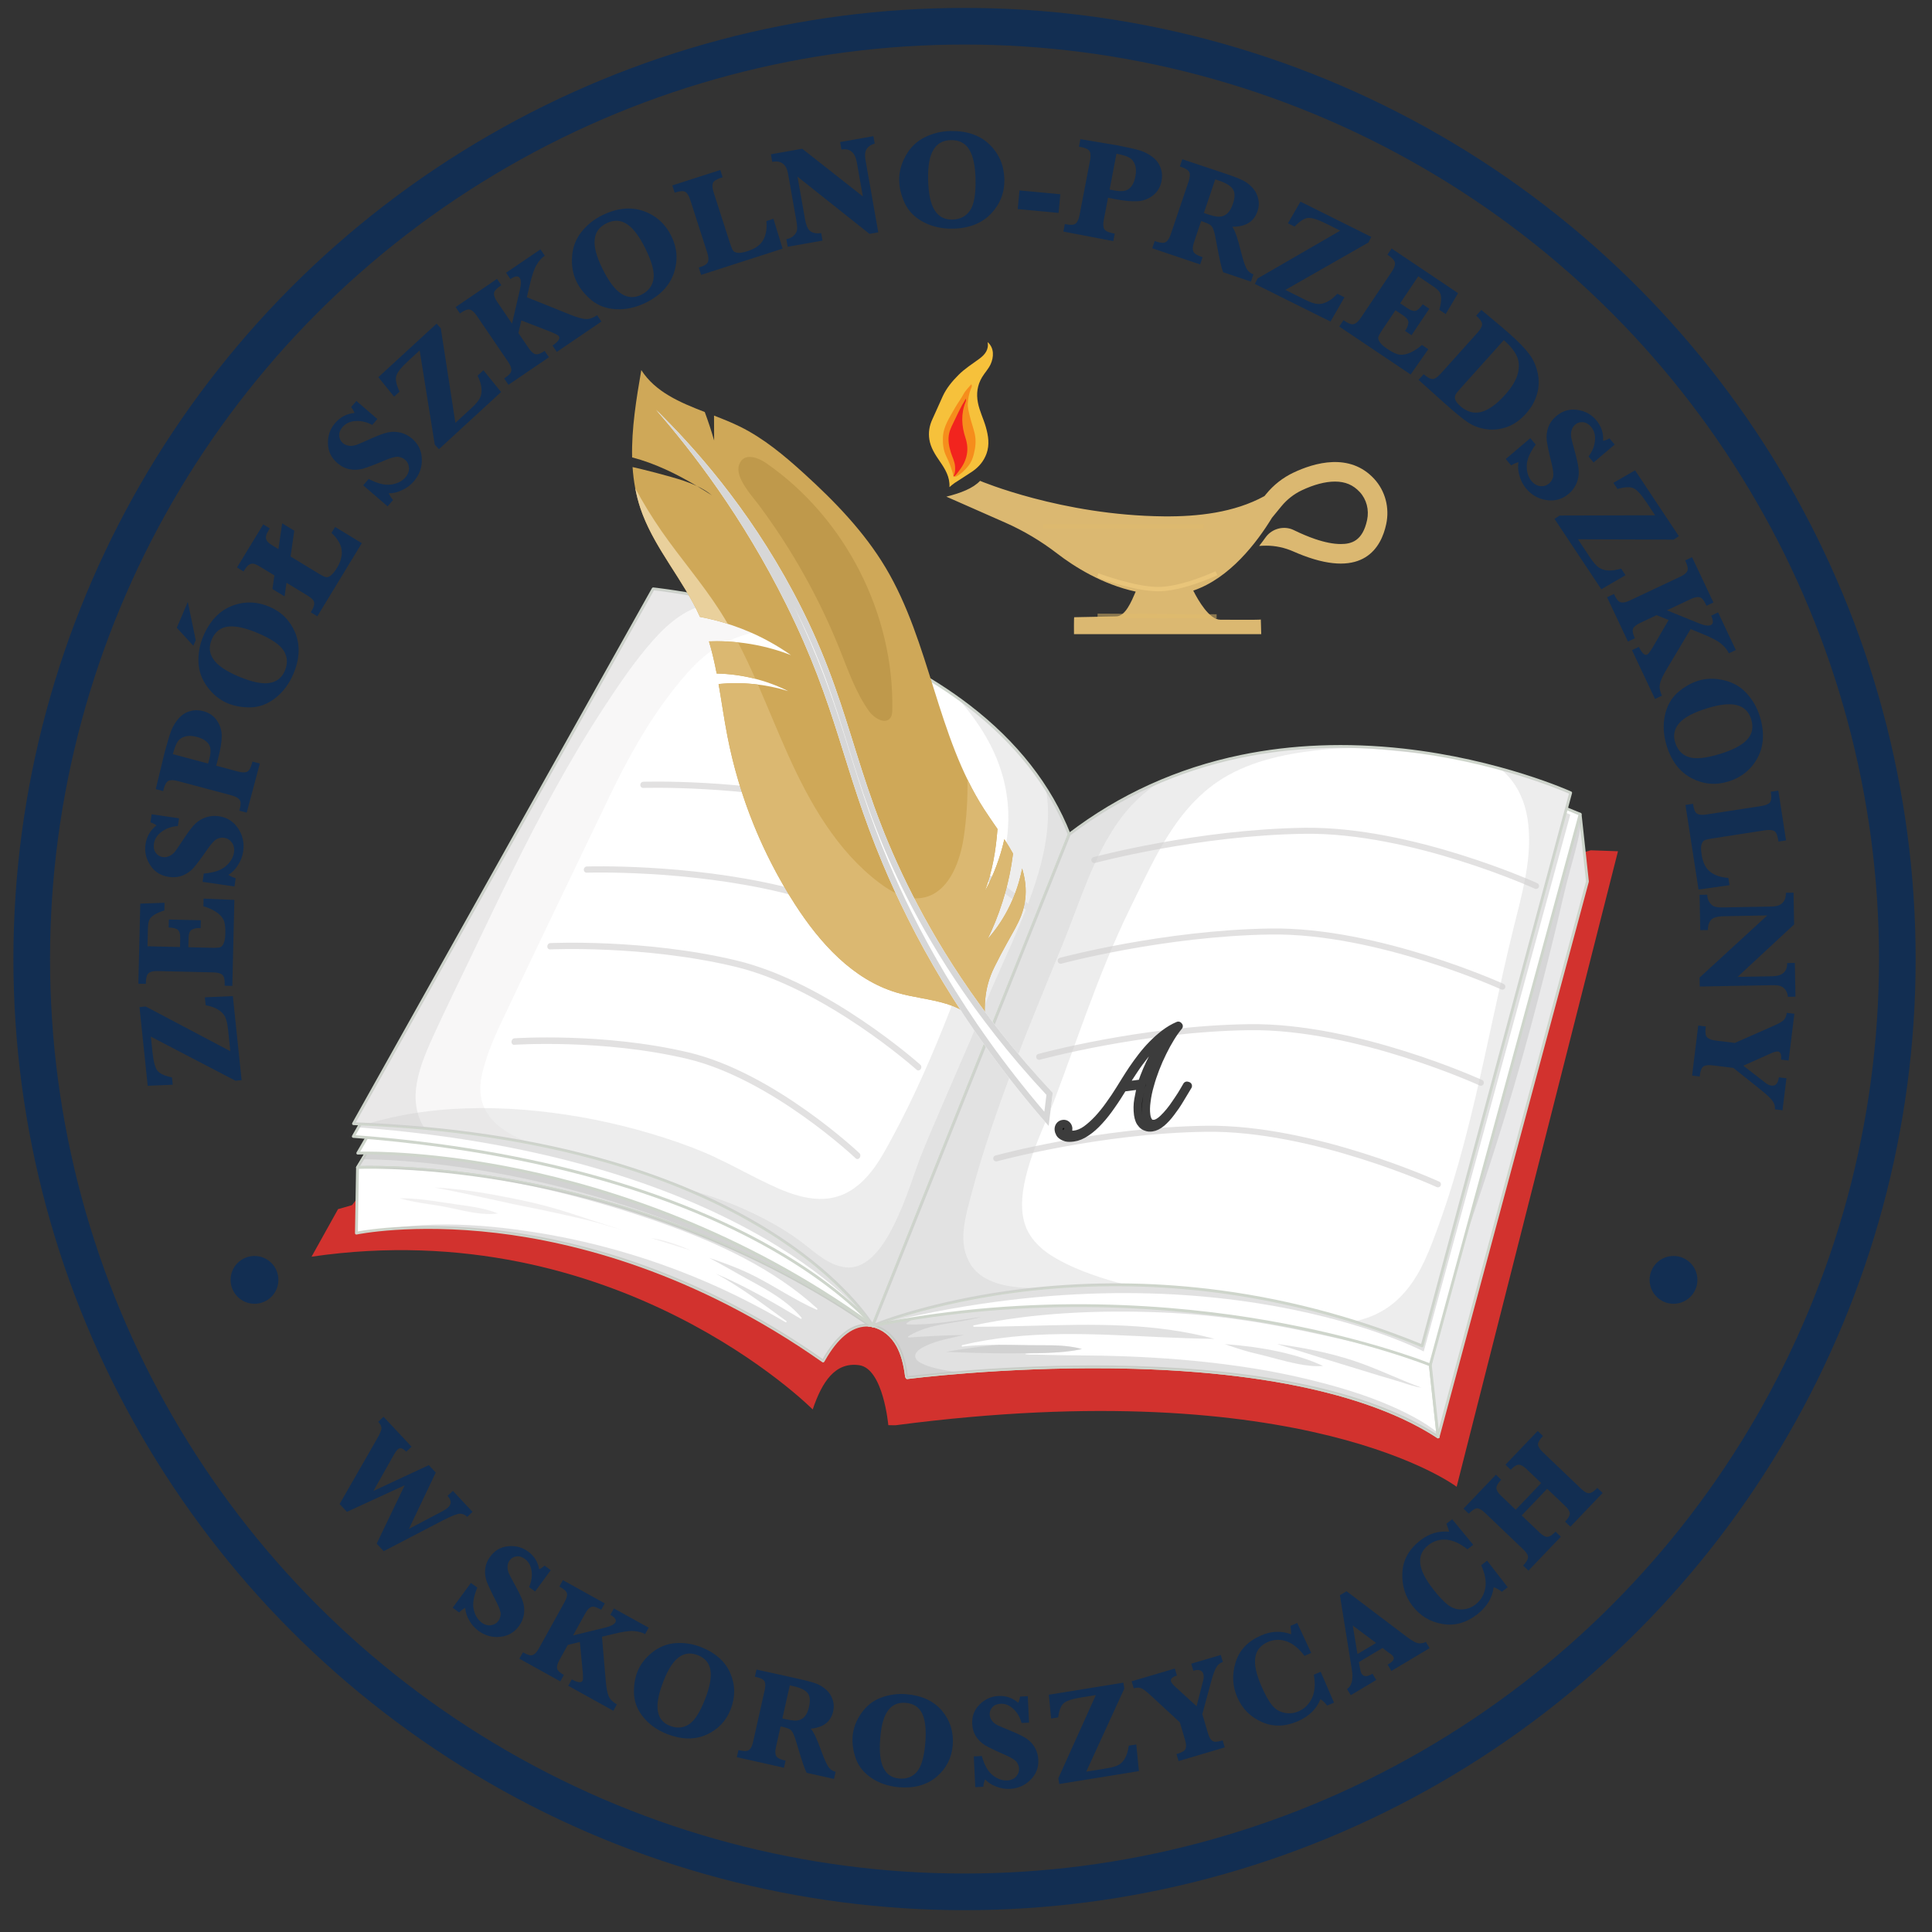 <?xml version="1.0" encoding="UTF-8" standalone="no"?>
<!DOCTYPE svg PUBLIC "-//W3C//DTD SVG 1.1//EN" "http://www.w3.org/Graphics/SVG/1.1/DTD/svg11.dtd">
<svg width="100%" height="100%" viewBox="0 0 246 246" version="1.1" xmlns="http://www.w3.org/2000/svg" xmlns:xlink="http://www.w3.org/1999/xlink" xml:space="preserve" xmlns:serif="http://www.serif.com/" style="fill-rule:evenodd;clip-rule:evenodd;stroke-linecap:round;stroke-linejoin:round;stroke-miterlimit:1.5;">
    <rect x="0" y="0" width="246" height="246" fill="#333333" stroke="none"/>
    <g transform="matrix(0.98,0,0,0.98,-31.034,-44.324)">
        <circle cx="156.986" cy="169.835" r="121.198" style="fill:none;stroke:rgb(18,46,82);stroke-width:4.76px;"/>
    </g>
    <g transform="matrix(0.685,0,0,0.685,-405.795,-98.493)">
        <g transform="matrix(-2.742,-26.246,26.246,-2.742,637.406,345.452)">
            <path d="M0.034,-0L0.034,-0.043L0.405,-0.604L0.298,-0.604C0.229,-0.604 0.184,-0.597 0.162,-0.583C0.139,-0.569 0.12,-0.536 0.104,-0.486L0.052,-0.486L0.063,-0.662L0.62,-0.662L0.62,-0.618L0.245,-0.058L0.397,-0.058C0.439,-0.058 0.471,-0.062 0.491,-0.07C0.511,-0.078 0.529,-0.092 0.545,-0.113C0.561,-0.133 0.574,-0.161 0.585,-0.197L0.641,-0.197L0.629,-0L0.034,-0Z" style="fill:rgb(18,46,82);fill-rule:nonzero;"/>
        </g>
        <g transform="matrix(0.628,-26.381,26.381,0.628,635.572,327.629)">
            <path d="M0.287,-0.316L0.287,-0.153C0.287,-0.122 0.289,-0.101 0.292,-0.092C0.296,-0.082 0.306,-0.074 0.321,-0.068C0.337,-0.061 0.361,-0.058 0.393,-0.058C0.436,-0.058 0.468,-0.063 0.488,-0.074C0.508,-0.085 0.527,-0.104 0.543,-0.131C0.559,-0.158 0.57,-0.187 0.578,-0.217L0.632,-0.217L0.628,-0L0.022,-0L0.022,-0.054L0.035,-0.054C0.068,-0.054 0.089,-0.06 0.099,-0.073C0.109,-0.085 0.114,-0.106 0.114,-0.135L0.114,-0.528C0.114,-0.558 0.109,-0.579 0.098,-0.591C0.088,-0.603 0.067,-0.609 0.035,-0.609L0.022,-0.609L0.022,-0.662L0.586,-0.662L0.596,-0.491L0.542,-0.491C0.532,-0.521 0.521,-0.545 0.509,-0.562C0.497,-0.58 0.485,-0.591 0.472,-0.596C0.46,-0.601 0.44,-0.604 0.411,-0.604L0.287,-0.604L0.287,-0.375L0.349,-0.375C0.378,-0.375 0.397,-0.381 0.407,-0.392C0.417,-0.403 0.422,-0.425 0.423,-0.458L0.479,-0.458L0.479,-0.233L0.423,-0.233C0.424,-0.237 0.424,-0.24 0.424,-0.242C0.424,-0.261 0.42,-0.278 0.412,-0.293C0.404,-0.309 0.383,-0.316 0.351,-0.316L0.287,-0.316Z" style="fill:rgb(18,46,82);fill-rule:nonzero;"/>
        </g>
        <g transform="matrix(3.816,-26.111,26.111,3.816,636.063,310.049)">
            <path d="M0.055,-0.011L0.055,-0.238L0.114,-0.238C0.13,-0.17 0.154,-0.122 0.187,-0.093C0.22,-0.064 0.255,-0.049 0.292,-0.049C0.32,-0.049 0.343,-0.058 0.359,-0.074C0.376,-0.091 0.384,-0.11 0.384,-0.133C0.384,-0.149 0.379,-0.165 0.369,-0.181C0.358,-0.197 0.333,-0.214 0.294,-0.234C0.219,-0.271 0.168,-0.299 0.142,-0.316C0.116,-0.334 0.095,-0.356 0.079,-0.383C0.063,-0.411 0.055,-0.442 0.055,-0.478C0.055,-0.535 0.075,-0.581 0.116,-0.618C0.157,-0.655 0.204,-0.674 0.258,-0.674C0.314,-0.674 0.362,-0.655 0.401,-0.617C0.408,-0.627 0.413,-0.642 0.417,-0.662L0.474,-0.662L0.474,-0.467L0.419,-0.467C0.409,-0.51 0.391,-0.546 0.363,-0.574C0.336,-0.602 0.305,-0.616 0.271,-0.616C0.245,-0.616 0.225,-0.609 0.21,-0.594C0.195,-0.58 0.187,-0.562 0.187,-0.541C0.187,-0.524 0.192,-0.509 0.202,-0.494C0.211,-0.48 0.225,-0.469 0.241,-0.459C0.258,-0.45 0.293,-0.433 0.347,-0.408C0.395,-0.385 0.431,-0.365 0.454,-0.347C0.477,-0.329 0.495,-0.306 0.509,-0.279C0.522,-0.252 0.529,-0.222 0.529,-0.191C0.529,-0.132 0.507,-0.084 0.464,-0.045C0.421,-0.006 0.369,0.014 0.309,0.014C0.275,0.014 0.241,0.007 0.209,-0.008C0.176,-0.022 0.15,-0.041 0.13,-0.065C0.123,-0.05 0.117,-0.032 0.114,-0.011L0.055,-0.011Z" style="fill:rgb(18,46,82);fill-rule:nonzero;"/>
        </g>
        <g transform="matrix(6.8,-25.498,25.498,6.8,638.127,295.353)">
            <path d="M0.284,-0.293L0.284,-0.135C0.284,-0.105 0.289,-0.084 0.299,-0.072C0.309,-0.06 0.331,-0.054 0.363,-0.054L0.378,-0.054L0.378,-0L0.02,-0L0.02,-0.054L0.031,-0.054C0.064,-0.054 0.086,-0.06 0.095,-0.073C0.105,-0.085 0.11,-0.106 0.11,-0.135L0.11,-0.527C0.11,-0.557 0.105,-0.578 0.095,-0.59C0.085,-0.602 0.063,-0.608 0.031,-0.608L0.015,-0.608L0.015,-0.662L0.284,-0.668C0.351,-0.668 0.403,-0.666 0.439,-0.663C0.476,-0.659 0.509,-0.649 0.54,-0.633C0.571,-0.617 0.594,-0.595 0.609,-0.568C0.625,-0.541 0.632,-0.512 0.632,-0.48C0.632,-0.437 0.619,-0.4 0.592,-0.369C0.565,-0.338 0.532,-0.318 0.491,-0.308C0.451,-0.298 0.398,-0.293 0.333,-0.293L0.284,-0.293ZM0.284,-0.352L0.316,-0.352C0.368,-0.352 0.402,-0.363 0.419,-0.385C0.437,-0.408 0.445,-0.438 0.445,-0.476C0.445,-0.51 0.439,-0.537 0.426,-0.558C0.414,-0.579 0.397,-0.593 0.378,-0.599C0.358,-0.606 0.327,-0.609 0.284,-0.609L0.284,-0.352Z" style="fill:rgb(18,46,82);fill-rule:nonzero;"/>
        </g>
        <g transform="matrix(10.342,-24.278,24.278,10.342,642.275,279.052)">
            <path d="M0.046,-0.333C0.046,-0.393 0.063,-0.451 0.096,-0.507C0.129,-0.564 0.174,-0.606 0.231,-0.633C0.288,-0.66 0.349,-0.674 0.414,-0.674C0.53,-0.674 0.622,-0.64 0.688,-0.573C0.754,-0.506 0.787,-0.423 0.787,-0.326C0.787,-0.233 0.754,-0.153 0.688,-0.086C0.622,-0.02 0.532,0.014 0.418,0.014C0.341,0.014 0.272,-0.003 0.212,-0.036C0.152,-0.069 0.11,-0.113 0.084,-0.168C0.059,-0.224 0.046,-0.279 0.046,-0.333ZM0.25,-0.338C0.25,-0.236 0.264,-0.163 0.292,-0.118C0.319,-0.073 0.36,-0.05 0.414,-0.05C0.47,-0.05 0.512,-0.071 0.541,-0.112C0.57,-0.153 0.584,-0.225 0.584,-0.329C0.584,-0.423 0.571,-0.493 0.544,-0.54C0.517,-0.587 0.474,-0.61 0.416,-0.61C0.36,-0.61 0.319,-0.588 0.292,-0.545C0.264,-0.502 0.25,-0.433 0.25,-0.338ZM0.324,-0.712L0.395,-0.869L0.593,-0.869L0.367,-0.712L0.324,-0.712Z" style="fill:rgb(18,46,82);fill-rule:nonzero;"/>
        </g>
        <g transform="matrix(13.716,-22.544,22.544,13.716,651.082,258.842)">
            <path d="M0.111,-0.408L0.111,-0.527C0.111,-0.542 0.11,-0.555 0.108,-0.565C0.106,-0.575 0.102,-0.584 0.096,-0.59C0.09,-0.596 0.082,-0.601 0.071,-0.604C0.061,-0.607 0.048,-0.608 0.032,-0.608L0.022,-0.608L0.022,-0.662L0.377,-0.662L0.377,-0.608L0.364,-0.608C0.347,-0.608 0.334,-0.607 0.323,-0.604C0.313,-0.601 0.305,-0.596 0.299,-0.59C0.293,-0.584 0.289,-0.575 0.287,-0.565C0.285,-0.555 0.284,-0.542 0.284,-0.527L0.284,-0.48L0.453,-0.552L0.453,-0.452L0.284,-0.38L0.284,-0.149C0.284,-0.12 0.286,-0.102 0.289,-0.093C0.291,-0.088 0.293,-0.084 0.297,-0.08C0.301,-0.076 0.307,-0.072 0.314,-0.069C0.322,-0.066 0.332,-0.064 0.343,-0.062C0.355,-0.06 0.37,-0.059 0.387,-0.059C0.417,-0.059 0.442,-0.063 0.463,-0.071C0.485,-0.078 0.503,-0.089 0.518,-0.103C0.533,-0.117 0.545,-0.134 0.554,-0.154C0.564,-0.174 0.571,-0.196 0.576,-0.22L0.625,-0.22L0.625,-0L0.022,-0L0.022,-0.054L0.032,-0.054C0.049,-0.054 0.062,-0.056 0.073,-0.059C0.083,-0.062 0.091,-0.066 0.097,-0.073C0.103,-0.079 0.106,-0.088 0.108,-0.098C0.11,-0.108 0.111,-0.121 0.111,-0.135L0.111,-0.308L0.022,-0.27L0.022,-0.37L0.111,-0.408Z" style="fill:rgb(18,46,82);fill-rule:nonzero;"/>
        </g>
        <g transform="matrix(17.22,-19.996,19.996,17.22,663.723,239.195)">
            <path d="M0.055,-0.011L0.055,-0.238L0.114,-0.238C0.13,-0.17 0.154,-0.122 0.187,-0.093C0.22,-0.064 0.255,-0.049 0.292,-0.049C0.32,-0.049 0.343,-0.058 0.359,-0.074C0.376,-0.091 0.384,-0.11 0.384,-0.133C0.384,-0.149 0.379,-0.165 0.369,-0.181C0.358,-0.197 0.333,-0.214 0.294,-0.234C0.219,-0.271 0.168,-0.299 0.142,-0.316C0.116,-0.334 0.095,-0.356 0.079,-0.383C0.063,-0.411 0.055,-0.442 0.055,-0.478C0.055,-0.535 0.075,-0.581 0.116,-0.618C0.157,-0.655 0.204,-0.674 0.258,-0.674C0.314,-0.674 0.362,-0.655 0.401,-0.617C0.408,-0.627 0.413,-0.642 0.417,-0.662L0.474,-0.662L0.474,-0.467L0.419,-0.467C0.409,-0.51 0.391,-0.546 0.363,-0.574C0.336,-0.602 0.305,-0.616 0.271,-0.616C0.245,-0.616 0.225,-0.609 0.21,-0.594C0.195,-0.58 0.187,-0.562 0.187,-0.541C0.187,-0.524 0.192,-0.509 0.202,-0.494C0.211,-0.48 0.225,-0.469 0.241,-0.459C0.258,-0.45 0.293,-0.433 0.347,-0.408C0.395,-0.385 0.431,-0.365 0.454,-0.347C0.477,-0.329 0.495,-0.306 0.509,-0.279C0.522,-0.252 0.529,-0.222 0.529,-0.191C0.529,-0.132 0.507,-0.084 0.464,-0.045C0.421,-0.006 0.369,0.014 0.309,0.014C0.275,0.014 0.241,0.007 0.209,-0.008C0.176,-0.022 0.15,-0.041 0.13,-0.065C0.123,-0.05 0.117,-0.032 0.114,-0.011L0.055,-0.011Z" style="fill:rgb(18,46,82);fill-rule:nonzero;"/>
        </g>
        <g transform="matrix(19.428,-17.859,17.859,19.428,673.327,227.886)">
            <path d="M0.034,-0L0.034,-0.043L0.405,-0.604L0.298,-0.604C0.229,-0.604 0.184,-0.597 0.162,-0.583C0.139,-0.569 0.12,-0.536 0.104,-0.486L0.052,-0.486L0.063,-0.662L0.62,-0.662L0.62,-0.618L0.245,-0.058L0.397,-0.058C0.439,-0.058 0.471,-0.062 0.491,-0.07C0.511,-0.078 0.529,-0.092 0.545,-0.113C0.561,-0.133 0.574,-0.161 0.585,-0.197L0.641,-0.197L0.629,-0L0.034,-0Z" style="fill:rgb(18,46,82);fill-rule:nonzero;"/>
        </g>
        <g transform="matrix(21.82,-14.842,14.842,21.82,686.456,215.623)">
            <path d="M0.284,-0.262L0.284,-0.135C0.284,-0.105 0.289,-0.083 0.299,-0.072C0.309,-0.06 0.332,-0.054 0.366,-0.054L0.366,-0L0.021,-0L0.021,-0.054L0.031,-0.054C0.064,-0.054 0.086,-0.06 0.095,-0.073C0.105,-0.085 0.11,-0.106 0.11,-0.135L0.11,-0.527C0.11,-0.557 0.105,-0.578 0.095,-0.59C0.085,-0.602 0.063,-0.608 0.031,-0.608L0.021,-0.608L0.021,-0.662L0.374,-0.662L0.374,-0.608L0.363,-0.608C0.33,-0.608 0.309,-0.602 0.299,-0.59C0.289,-0.577 0.284,-0.556 0.284,-0.527L0.284,-0.342L0.463,-0.507C0.494,-0.536 0.51,-0.559 0.51,-0.578C0.51,-0.598 0.49,-0.608 0.451,-0.608L0.451,-0.662L0.744,-0.662L0.744,-0.608C0.717,-0.608 0.689,-0.601 0.66,-0.587C0.63,-0.574 0.589,-0.542 0.535,-0.492L0.475,-0.437L0.657,-0.166C0.688,-0.12 0.713,-0.09 0.733,-0.076C0.753,-0.061 0.78,-0.054 0.813,-0.054L0.813,-0L0.433,-0L0.433,-0.054C0.483,-0.054 0.507,-0.064 0.507,-0.084C0.507,-0.092 0.497,-0.111 0.477,-0.141L0.351,-0.324L0.284,-0.262Z" style="fill:rgb(18,46,82);fill-rule:nonzero;"/>
        </g>
        <g transform="matrix(23.696,-11.614,11.614,23.696,702.356,204.58)">
            <path d="M0.046,-0.333C0.046,-0.393 0.063,-0.451 0.096,-0.507C0.129,-0.564 0.174,-0.606 0.231,-0.633C0.288,-0.66 0.349,-0.674 0.414,-0.674C0.53,-0.674 0.622,-0.64 0.688,-0.573C0.754,-0.506 0.787,-0.423 0.787,-0.326C0.787,-0.233 0.754,-0.153 0.688,-0.086C0.622,-0.02 0.532,0.014 0.418,0.014C0.341,0.014 0.272,-0.003 0.212,-0.036C0.152,-0.069 0.11,-0.113 0.084,-0.168C0.059,-0.224 0.046,-0.279 0.046,-0.333ZM0.25,-0.338C0.25,-0.236 0.264,-0.163 0.292,-0.118C0.319,-0.073 0.36,-0.05 0.414,-0.05C0.47,-0.05 0.512,-0.071 0.541,-0.112C0.57,-0.153 0.584,-0.225 0.584,-0.329C0.584,-0.423 0.571,-0.493 0.544,-0.54C0.517,-0.587 0.474,-0.61 0.416,-0.61C0.36,-0.61 0.319,-0.588 0.292,-0.545C0.264,-0.502 0.25,-0.433 0.25,-0.338Z" style="fill:rgb(18,46,82);fill-rule:nonzero;"/>
        </g>
        <g transform="matrix(25.119,-8.087,8.087,25.119,722.174,195.058)">
            <path d="M0.628,-0.22L0.625,-0L0.022,-0L0.022,-0.054L0.032,-0.054C0.065,-0.054 0.087,-0.06 0.096,-0.073C0.106,-0.085 0.111,-0.106 0.111,-0.135L0.111,-0.527C0.111,-0.557 0.106,-0.578 0.096,-0.59C0.085,-0.602 0.064,-0.608 0.032,-0.608L0.022,-0.608L0.022,-0.662L0.377,-0.662L0.377,-0.608L0.364,-0.608C0.331,-0.608 0.309,-0.602 0.299,-0.59C0.289,-0.577 0.284,-0.556 0.284,-0.527L0.284,-0.149C0.284,-0.121 0.286,-0.102 0.289,-0.093C0.292,-0.084 0.301,-0.076 0.315,-0.069C0.329,-0.062 0.353,-0.059 0.387,-0.059C0.445,-0.059 0.488,-0.074 0.517,-0.103C0.546,-0.132 0.565,-0.171 0.576,-0.22L0.628,-0.22Z" style="fill:rgb(18,46,82);fill-rule:nonzero;"/>
        </g>
        <g transform="matrix(25.986,-4.594,4.594,25.986,738.144,189.771)">
            <path d="M0.18,-0.474L0.18,-0.169C0.18,-0.121 0.189,-0.089 0.207,-0.075C0.225,-0.061 0.247,-0.054 0.275,-0.054L0.275,-0L0.026,-0L0.026,-0.054C0.048,-0.054 0.066,-0.059 0.082,-0.07C0.097,-0.08 0.107,-0.092 0.111,-0.105C0.116,-0.119 0.118,-0.14 0.118,-0.169L0.118,-0.507C0.118,-0.574 0.086,-0.608 0.023,-0.608L0.023,-0.662L0.247,-0.662L0.609,-0.257L0.609,-0.5C0.609,-0.572 0.579,-0.608 0.518,-0.608L0.518,-0.662L0.756,-0.662L0.756,-0.608C0.739,-0.608 0.724,-0.603 0.709,-0.594C0.695,-0.585 0.685,-0.573 0.68,-0.559C0.674,-0.545 0.672,-0.525 0.672,-0.498L0.672,0.011L0.609,0.011L0.18,-0.474Z" style="fill:rgb(18,46,82);fill-rule:nonzero;"/>
        </g>
        <g transform="matrix(26.384,-0.502,0.502,26.384,758.495,186.131)">
            <path d="M0.046,-0.333C0.046,-0.393 0.063,-0.451 0.096,-0.507C0.129,-0.564 0.174,-0.606 0.231,-0.633C0.288,-0.66 0.349,-0.674 0.414,-0.674C0.53,-0.674 0.622,-0.64 0.688,-0.573C0.754,-0.506 0.787,-0.423 0.787,-0.326C0.787,-0.233 0.754,-0.153 0.688,-0.086C0.622,-0.02 0.532,0.014 0.418,0.014C0.341,0.014 0.272,-0.003 0.212,-0.036C0.152,-0.069 0.11,-0.113 0.084,-0.168C0.059,-0.224 0.046,-0.279 0.046,-0.333ZM0.25,-0.338C0.25,-0.236 0.264,-0.163 0.292,-0.118C0.319,-0.073 0.36,-0.05 0.414,-0.05C0.47,-0.05 0.512,-0.071 0.541,-0.112C0.57,-0.153 0.584,-0.225 0.584,-0.329C0.584,-0.423 0.571,-0.493 0.544,-0.54C0.517,-0.587 0.474,-0.61 0.416,-0.61C0.36,-0.61 0.319,-0.588 0.292,-0.545C0.264,-0.502 0.25,-0.433 0.25,-0.338Z" style="fill:rgb(18,46,82);fill-rule:nonzero;"/>
        </g>
        <g transform="matrix(26.273,2.473,-2.473,26.273,780.461,186.07)">
            <rect x="0.03" y="-0.265" width="0.289" height="0.132" style="fill:rgb(18,46,82);fill-rule:nonzero;"/>
        </g>
        <g transform="matrix(25.916,4.971,-4.971,25.916,789.547,186.73)">
            <path d="M0.284,-0.293L0.284,-0.135C0.284,-0.105 0.289,-0.084 0.299,-0.072C0.309,-0.06 0.331,-0.054 0.363,-0.054L0.378,-0.054L0.378,-0L0.02,-0L0.02,-0.054L0.031,-0.054C0.064,-0.054 0.086,-0.06 0.095,-0.073C0.105,-0.085 0.11,-0.106 0.11,-0.135L0.11,-0.527C0.11,-0.557 0.105,-0.578 0.095,-0.59C0.085,-0.602 0.063,-0.608 0.031,-0.608L0.015,-0.608L0.015,-0.662L0.284,-0.668C0.351,-0.668 0.403,-0.666 0.439,-0.663C0.476,-0.659 0.509,-0.649 0.54,-0.633C0.571,-0.617 0.594,-0.595 0.609,-0.568C0.625,-0.541 0.632,-0.512 0.632,-0.48C0.632,-0.437 0.619,-0.4 0.592,-0.369C0.565,-0.338 0.532,-0.318 0.491,-0.308C0.451,-0.298 0.398,-0.293 0.333,-0.293L0.284,-0.293ZM0.284,-0.352L0.316,-0.352C0.368,-0.352 0.402,-0.363 0.419,-0.385C0.437,-0.408 0.445,-0.438 0.445,-0.476C0.445,-0.51 0.439,-0.537 0.426,-0.558C0.414,-0.579 0.397,-0.593 0.378,-0.599C0.358,-0.606 0.327,-0.609 0.284,-0.609L0.284,-0.352Z" style="fill:rgb(18,46,82);fill-rule:nonzero;"/>
        </g>
        <g transform="matrix(25.001,8.446,-8.446,25.001,806.084,189.766)">
            <path d="M0.285,-0.292L0.285,-0.135C0.285,-0.105 0.29,-0.084 0.301,-0.072C0.311,-0.06 0.333,-0.054 0.365,-0.054L0.376,-0.054L0.376,-0L0.02,-0L0.02,-0.054L0.033,-0.054C0.066,-0.054 0.087,-0.06 0.097,-0.073C0.107,-0.085 0.112,-0.106 0.112,-0.135L0.112,-0.527C0.112,-0.557 0.107,-0.578 0.097,-0.59C0.086,-0.602 0.065,-0.608 0.033,-0.608L0.02,-0.608L0.02,-0.662L0.285,-0.663L0.345,-0.663C0.404,-0.663 0.447,-0.661 0.474,-0.657C0.501,-0.653 0.528,-0.644 0.554,-0.629C0.581,-0.614 0.601,-0.594 0.616,-0.568C0.632,-0.543 0.639,-0.515 0.639,-0.485C0.639,-0.407 0.595,-0.353 0.505,-0.324C0.529,-0.309 0.566,-0.262 0.616,-0.183C0.655,-0.122 0.683,-0.086 0.7,-0.073C0.716,-0.06 0.735,-0.054 0.754,-0.054L0.754,-0L0.547,-0C0.528,-0.022 0.493,-0.079 0.442,-0.171C0.417,-0.217 0.399,-0.247 0.388,-0.26C0.378,-0.274 0.367,-0.282 0.356,-0.286C0.345,-0.29 0.322,-0.292 0.285,-0.292ZM0.285,-0.352C0.34,-0.351 0.377,-0.354 0.396,-0.362C0.416,-0.369 0.431,-0.382 0.442,-0.401C0.453,-0.42 0.458,-0.446 0.458,-0.479C0.458,-0.525 0.448,-0.557 0.426,-0.575C0.404,-0.593 0.366,-0.602 0.312,-0.602C0.305,-0.602 0.296,-0.602 0.285,-0.602L0.285,-0.352Z" style="fill:rgb(18,46,82);fill-rule:nonzero;"/>
        </g>
        <g transform="matrix(23.62,11.767,-11.767,23.62,824.856,196.161)">
            <path d="M0.034,-0L0.034,-0.043L0.405,-0.604L0.298,-0.604C0.229,-0.604 0.184,-0.597 0.162,-0.583C0.139,-0.569 0.12,-0.536 0.104,-0.486L0.052,-0.486L0.063,-0.662L0.62,-0.662L0.62,-0.618L0.245,-0.058L0.397,-0.058C0.439,-0.058 0.471,-0.062 0.491,-0.07C0.511,-0.078 0.529,-0.092 0.545,-0.113C0.561,-0.133 0.574,-0.161 0.585,-0.197L0.641,-0.197L0.629,-0L0.034,-0Z" style="fill:rgb(18,46,82);fill-rule:nonzero;"/>
        </g>
        <g transform="matrix(21.908,14.711,-14.711,21.908,840.855,204.158)">
            <path d="M0.287,-0.316L0.287,-0.153C0.287,-0.122 0.289,-0.101 0.292,-0.092C0.296,-0.082 0.306,-0.074 0.321,-0.068C0.337,-0.061 0.361,-0.058 0.393,-0.058C0.436,-0.058 0.468,-0.063 0.488,-0.074C0.508,-0.085 0.527,-0.104 0.543,-0.131C0.559,-0.158 0.57,-0.187 0.578,-0.217L0.632,-0.217L0.628,-0L0.022,-0L0.022,-0.054L0.035,-0.054C0.068,-0.054 0.089,-0.06 0.099,-0.073C0.109,-0.085 0.114,-0.106 0.114,-0.135L0.114,-0.528C0.114,-0.558 0.109,-0.579 0.098,-0.591C0.088,-0.603 0.067,-0.609 0.035,-0.609L0.022,-0.609L0.022,-0.662L0.586,-0.662L0.596,-0.491L0.542,-0.491C0.532,-0.521 0.521,-0.545 0.509,-0.562C0.497,-0.58 0.485,-0.591 0.472,-0.596C0.46,-0.601 0.44,-0.604 0.411,-0.604L0.287,-0.604L0.287,-0.375L0.349,-0.375C0.378,-0.375 0.397,-0.381 0.407,-0.392C0.417,-0.403 0.422,-0.425 0.423,-0.458L0.479,-0.458L0.479,-0.233L0.423,-0.233C0.424,-0.237 0.424,-0.24 0.424,-0.242C0.424,-0.261 0.42,-0.278 0.412,-0.293C0.404,-0.309 0.383,-0.316 0.351,-0.316L0.287,-0.316Z" style="fill:rgb(18,46,82);fill-rule:nonzero;"/>
        </g>
        <g transform="matrix(19.639,17.626,-17.626,19.639,855.512,213.887)">
            <path d="M0.029,-0L0.029,-0.054C0.064,-0.054 0.087,-0.06 0.099,-0.071C0.11,-0.081 0.116,-0.103 0.116,-0.135L0.116,-0.527C0.116,-0.559 0.11,-0.58 0.1,-0.591C0.089,-0.603 0.065,-0.608 0.029,-0.608L0.029,-0.662L0.109,-0.665C0.189,-0.668 0.252,-0.67 0.297,-0.67C0.374,-0.67 0.435,-0.666 0.483,-0.657C0.531,-0.648 0.576,-0.629 0.618,-0.599C0.661,-0.569 0.694,-0.531 0.717,-0.483C0.74,-0.436 0.751,-0.384 0.751,-0.327C0.751,-0.268 0.739,-0.216 0.715,-0.17C0.69,-0.125 0.658,-0.088 0.617,-0.061C0.576,-0.033 0.533,-0.016 0.489,-0.01C0.445,-0.003 0.371,-0 0.268,-0L0.029,-0ZM0.289,-0.61L0.289,-0.154C0.289,-0.125 0.29,-0.105 0.293,-0.095C0.296,-0.085 0.303,-0.076 0.315,-0.069C0.327,-0.062 0.345,-0.059 0.37,-0.059C0.431,-0.059 0.477,-0.081 0.508,-0.126C0.538,-0.171 0.553,-0.238 0.553,-0.328C0.553,-0.4 0.542,-0.457 0.52,-0.5C0.497,-0.543 0.468,-0.572 0.432,-0.587C0.396,-0.603 0.349,-0.61 0.289,-0.61Z" style="fill:rgb(18,46,82);fill-rule:nonzero;"/>
        </g>
        <g transform="matrix(17.085,20.111,-20.111,17.085,871.13,228.194)">
            <path d="M0.055,-0.011L0.055,-0.238L0.114,-0.238C0.13,-0.17 0.154,-0.122 0.187,-0.093C0.22,-0.064 0.255,-0.049 0.292,-0.049C0.32,-0.049 0.343,-0.058 0.359,-0.074C0.376,-0.091 0.384,-0.11 0.384,-0.133C0.384,-0.149 0.379,-0.165 0.369,-0.181C0.358,-0.197 0.333,-0.214 0.294,-0.234C0.219,-0.271 0.168,-0.299 0.142,-0.316C0.116,-0.334 0.095,-0.356 0.079,-0.383C0.063,-0.411 0.055,-0.442 0.055,-0.478C0.055,-0.535 0.075,-0.581 0.116,-0.618C0.157,-0.655 0.204,-0.674 0.258,-0.674C0.314,-0.674 0.362,-0.655 0.401,-0.617C0.408,-0.627 0.413,-0.642 0.417,-0.662L0.474,-0.662L0.474,-0.467L0.419,-0.467C0.409,-0.51 0.391,-0.546 0.363,-0.574C0.336,-0.602 0.305,-0.616 0.271,-0.616C0.245,-0.616 0.225,-0.609 0.21,-0.594C0.195,-0.58 0.187,-0.562 0.187,-0.541C0.187,-0.524 0.192,-0.509 0.202,-0.494C0.211,-0.48 0.225,-0.469 0.241,-0.459C0.258,-0.45 0.293,-0.433 0.347,-0.408C0.395,-0.385 0.431,-0.365 0.454,-0.347C0.477,-0.329 0.495,-0.306 0.509,-0.279C0.522,-0.252 0.529,-0.222 0.529,-0.191C0.529,-0.132 0.507,-0.084 0.464,-0.045C0.421,-0.006 0.369,0.014 0.309,0.014C0.275,0.014 0.241,0.007 0.209,-0.008C0.176,-0.022 0.15,-0.041 0.13,-0.065C0.123,-0.05 0.117,-0.032 0.114,-0.011L0.055,-0.011Z" style="fill:rgb(18,46,82);fill-rule:nonzero;"/>
        </g>
        <g transform="matrix(14.612,21.974,-21.974,14.612,880.863,239.497)">
            <path d="M0.034,-0L0.034,-0.043L0.405,-0.604L0.298,-0.604C0.229,-0.604 0.184,-0.597 0.162,-0.583C0.139,-0.569 0.12,-0.536 0.104,-0.486L0.052,-0.486L0.063,-0.662L0.62,-0.662L0.62,-0.618L0.245,-0.058L0.397,-0.058C0.439,-0.058 0.471,-0.062 0.491,-0.07C0.511,-0.078 0.529,-0.092 0.545,-0.113C0.561,-0.133 0.574,-0.161 0.585,-0.197L0.641,-0.197L0.629,-0L0.034,-0Z" style="fill:rgb(18,46,82);fill-rule:nonzero;"/>
        </g>
        <g transform="matrix(11.252,23.87,-23.87,11.252,890.887,254.3)">
            <path d="M0.284,-0.262L0.284,-0.135C0.284,-0.105 0.289,-0.083 0.299,-0.072C0.309,-0.06 0.332,-0.054 0.366,-0.054L0.366,-0L0.021,-0L0.021,-0.054L0.031,-0.054C0.064,-0.054 0.086,-0.06 0.095,-0.073C0.105,-0.085 0.11,-0.106 0.11,-0.135L0.11,-0.527C0.11,-0.557 0.105,-0.578 0.095,-0.59C0.085,-0.602 0.063,-0.608 0.031,-0.608L0.021,-0.608L0.021,-0.662L0.374,-0.662L0.374,-0.608L0.363,-0.608C0.33,-0.608 0.309,-0.602 0.299,-0.59C0.289,-0.577 0.284,-0.556 0.284,-0.527L0.284,-0.342L0.463,-0.507C0.494,-0.536 0.51,-0.559 0.51,-0.578C0.51,-0.598 0.49,-0.608 0.451,-0.608L0.451,-0.662L0.744,-0.662L0.744,-0.608C0.717,-0.608 0.689,-0.601 0.66,-0.587C0.63,-0.574 0.589,-0.542 0.535,-0.492L0.475,-0.437L0.657,-0.166C0.688,-0.12 0.713,-0.09 0.733,-0.076C0.753,-0.061 0.78,-0.054 0.813,-0.054L0.813,-0L0.433,-0L0.433,-0.054C0.483,-0.054 0.507,-0.064 0.507,-0.084C0.507,-0.092 0.497,-0.111 0.477,-0.141L0.351,-0.324L0.284,-0.262Z" style="fill:rgb(18,46,82);fill-rule:nonzero;"/>
        </g>
        <g transform="matrix(7.746,25.226,-25.226,7.746,899.316,271.737)">
            <path d="M0.046,-0.333C0.046,-0.393 0.063,-0.451 0.096,-0.507C0.129,-0.564 0.174,-0.606 0.231,-0.633C0.288,-0.66 0.349,-0.674 0.414,-0.674C0.53,-0.674 0.622,-0.64 0.688,-0.573C0.754,-0.506 0.787,-0.423 0.787,-0.326C0.787,-0.233 0.754,-0.153 0.688,-0.086C0.622,-0.02 0.532,0.014 0.418,0.014C0.341,0.014 0.272,-0.003 0.212,-0.036C0.152,-0.069 0.11,-0.113 0.084,-0.168C0.059,-0.224 0.046,-0.279 0.046,-0.333ZM0.25,-0.338C0.25,-0.236 0.264,-0.163 0.292,-0.118C0.319,-0.073 0.36,-0.05 0.414,-0.05C0.47,-0.05 0.512,-0.071 0.541,-0.112C0.57,-0.153 0.584,-0.225 0.584,-0.329C0.584,-0.423 0.571,-0.493 0.544,-0.54C0.517,-0.587 0.474,-0.61 0.416,-0.61C0.36,-0.61 0.319,-0.588 0.292,-0.545C0.264,-0.502 0.25,-0.433 0.25,-0.338Z" style="fill:rgb(18,46,82);fill-rule:nonzero;"/>
        </g>
        <g transform="matrix(4.032,26.079,-26.079,4.032,905.609,292.838)">
            <path d="M0.628,-0.22L0.625,-0L0.022,-0L0.022,-0.054L0.032,-0.054C0.065,-0.054 0.087,-0.06 0.096,-0.073C0.106,-0.085 0.111,-0.106 0.111,-0.135L0.111,-0.527C0.111,-0.557 0.106,-0.578 0.096,-0.59C0.085,-0.602 0.064,-0.608 0.032,-0.608L0.022,-0.608L0.022,-0.662L0.377,-0.662L0.377,-0.608L0.364,-0.608C0.331,-0.608 0.309,-0.602 0.299,-0.59C0.289,-0.577 0.284,-0.556 0.284,-0.527L0.284,-0.149C0.284,-0.121 0.286,-0.102 0.289,-0.093C0.292,-0.084 0.301,-0.076 0.315,-0.069C0.329,-0.062 0.353,-0.059 0.387,-0.059C0.445,-0.059 0.488,-0.074 0.517,-0.103C0.546,-0.132 0.565,-0.171 0.576,-0.22L0.628,-0.22Z" style="fill:rgb(18,46,82);fill-rule:nonzero;"/>
        </g>
        <g transform="matrix(0.492,26.384,-26.384,0.492,908.31,309.43)">
            <path d="M0.18,-0.474L0.18,-0.169C0.18,-0.121 0.189,-0.089 0.207,-0.075C0.225,-0.061 0.247,-0.054 0.275,-0.054L0.275,-0L0.026,-0L0.026,-0.054C0.048,-0.054 0.066,-0.059 0.082,-0.07C0.097,-0.08 0.107,-0.092 0.111,-0.105C0.116,-0.119 0.118,-0.14 0.118,-0.169L0.118,-0.507C0.118,-0.574 0.086,-0.608 0.023,-0.608L0.023,-0.662L0.247,-0.662L0.609,-0.257L0.609,-0.5C0.609,-0.572 0.579,-0.608 0.518,-0.608L0.518,-0.662L0.756,-0.662L0.756,-0.608C0.739,-0.608 0.724,-0.603 0.709,-0.594C0.695,-0.585 0.685,-0.573 0.68,-0.559C0.674,-0.545 0.672,-0.525 0.672,-0.498L0.672,0.011L0.609,0.011L0.18,-0.474Z" style="fill:rgb(18,46,82);fill-rule:nonzero;"/>
        </g>
        <g transform="matrix(-3.218,26.192,-26.192,-3.218,908.607,330.068)">
            <path d="M0.256,-0.271L0.107,-0.521C0.084,-0.56 0.066,-0.584 0.053,-0.594C0.04,-0.603 0.022,-0.608 0.001,-0.608L0.001,-0.662L0.333,-0.662L0.333,-0.608C0.297,-0.608 0.279,-0.598 0.279,-0.579C0.279,-0.568 0.286,-0.552 0.299,-0.53L0.408,-0.35L0.507,-0.516C0.518,-0.533 0.523,-0.549 0.523,-0.564C0.523,-0.593 0.502,-0.608 0.459,-0.608L0.459,-0.662L0.686,-0.662L0.686,-0.608C0.665,-0.608 0.646,-0.6 0.629,-0.584C0.612,-0.569 0.588,-0.536 0.557,-0.485L0.432,-0.282L0.432,-0.135C0.432,-0.105 0.437,-0.084 0.447,-0.072C0.457,-0.06 0.479,-0.054 0.511,-0.054L0.521,-0.054L0.521,-0L0.166,-0L0.166,-0.054L0.177,-0.054C0.21,-0.054 0.232,-0.06 0.241,-0.073C0.251,-0.085 0.256,-0.106 0.256,-0.135L0.256,-0.271Z" style="fill:rgb(18,46,82);fill-rule:nonzero;"/>
        </g>
        <g transform="matrix(17.229,18.41,-18.41,17.229,651.686,418.732)">
            <path d="M0.238,0.014L0.077,-0.511C0.063,-0.558 0.05,-0.586 0.04,-0.594C0.029,-0.603 0.013,-0.608 -0.01,-0.608L-0.01,-0.662L0.292,-0.662L0.292,-0.608C0.255,-0.608 0.237,-0.597 0.237,-0.575C0.237,-0.562 0.24,-0.547 0.245,-0.53L0.338,-0.234L0.478,-0.662L0.553,-0.662L0.721,-0.234L0.795,-0.503C0.8,-0.524 0.803,-0.54 0.803,-0.551C0.803,-0.589 0.782,-0.608 0.738,-0.608L0.738,-0.662L0.95,-0.662L0.95,-0.608C0.93,-0.608 0.913,-0.601 0.898,-0.587C0.884,-0.573 0.867,-0.532 0.847,-0.462L0.714,0.014L0.638,0.014L0.465,-0.431L0.317,0.014L0.238,0.014Z" style="fill:rgb(18,46,82);fill-rule:nonzero;"/>
        </g>
        <g transform="matrix(20.325,14.921,-14.921,20.325,675.265,442.036)">
            <path d="M0.055,-0.011L0.055,-0.238L0.114,-0.238C0.13,-0.17 0.154,-0.122 0.187,-0.093C0.22,-0.064 0.255,-0.049 0.292,-0.049C0.32,-0.049 0.343,-0.058 0.359,-0.074C0.376,-0.091 0.384,-0.11 0.384,-0.133C0.384,-0.149 0.379,-0.165 0.369,-0.181C0.358,-0.197 0.333,-0.214 0.294,-0.234C0.219,-0.271 0.168,-0.299 0.142,-0.316C0.116,-0.334 0.095,-0.356 0.079,-0.383C0.063,-0.411 0.055,-0.442 0.055,-0.478C0.055,-0.535 0.075,-0.581 0.116,-0.618C0.157,-0.655 0.204,-0.674 0.258,-0.674C0.314,-0.674 0.362,-0.655 0.401,-0.617C0.408,-0.627 0.413,-0.642 0.417,-0.662L0.474,-0.662L0.474,-0.467L0.419,-0.467C0.409,-0.51 0.391,-0.546 0.363,-0.574C0.336,-0.602 0.305,-0.616 0.271,-0.616C0.245,-0.616 0.225,-0.609 0.21,-0.594C0.195,-0.58 0.187,-0.562 0.187,-0.541C0.187,-0.524 0.192,-0.509 0.202,-0.494C0.211,-0.48 0.225,-0.469 0.241,-0.459C0.258,-0.45 0.293,-0.433 0.347,-0.408C0.395,-0.385 0.431,-0.365 0.454,-0.347C0.477,-0.329 0.495,-0.306 0.509,-0.279C0.522,-0.252 0.529,-0.222 0.529,-0.191C0.529,-0.132 0.507,-0.084 0.464,-0.045C0.421,-0.006 0.369,0.014 0.309,0.014C0.275,0.014 0.241,0.007 0.209,-0.008C0.176,-0.022 0.15,-0.041 0.13,-0.065C0.123,-0.05 0.117,-0.032 0.114,-0.011L0.055,-0.011Z" style="fill:rgb(18,46,82);fill-rule:nonzero;"/>
        </g>
        <g transform="matrix(22.052,12.225,-12.225,22.052,688.48,451.85)">
            <path d="M0.284,-0.262L0.284,-0.135C0.284,-0.105 0.289,-0.083 0.299,-0.072C0.309,-0.06 0.332,-0.054 0.366,-0.054L0.366,-0L0.021,-0L0.021,-0.054L0.031,-0.054C0.064,-0.054 0.086,-0.06 0.095,-0.073C0.105,-0.085 0.11,-0.106 0.11,-0.135L0.11,-0.527C0.11,-0.557 0.105,-0.578 0.095,-0.59C0.085,-0.602 0.063,-0.608 0.031,-0.608L0.021,-0.608L0.021,-0.662L0.374,-0.662L0.374,-0.608L0.363,-0.608C0.33,-0.608 0.309,-0.602 0.299,-0.59C0.289,-0.577 0.284,-0.556 0.284,-0.527L0.284,-0.342L0.463,-0.507C0.494,-0.536 0.51,-0.559 0.51,-0.578C0.51,-0.598 0.49,-0.608 0.451,-0.608L0.451,-0.662L0.744,-0.662L0.744,-0.608C0.717,-0.608 0.689,-0.601 0.66,-0.587C0.63,-0.574 0.589,-0.542 0.535,-0.492L0.475,-0.437L0.657,-0.166C0.688,-0.12 0.713,-0.09 0.733,-0.076C0.753,-0.061 0.78,-0.054 0.813,-0.054L0.813,-0L0.433,-0L0.433,-0.054C0.483,-0.054 0.507,-0.064 0.507,-0.084C0.507,-0.092 0.497,-0.111 0.477,-0.141L0.351,-0.324L0.284,-0.262Z" style="fill:rgb(18,46,82);fill-rule:nonzero;"/>
        </g>
        <g transform="matrix(23.507,9.12,-9.12,23.507,706.751,461.99)">
            <path d="M0.046,-0.333C0.046,-0.393 0.063,-0.451 0.096,-0.507C0.129,-0.564 0.174,-0.606 0.231,-0.633C0.288,-0.66 0.349,-0.674 0.414,-0.674C0.53,-0.674 0.622,-0.64 0.688,-0.573C0.754,-0.506 0.787,-0.423 0.787,-0.326C0.787,-0.233 0.754,-0.153 0.688,-0.086C0.622,-0.02 0.532,0.014 0.418,0.014C0.341,0.014 0.272,-0.003 0.212,-0.036C0.152,-0.069 0.11,-0.113 0.084,-0.168C0.059,-0.224 0.046,-0.279 0.046,-0.333ZM0.25,-0.338C0.25,-0.236 0.264,-0.163 0.292,-0.118C0.319,-0.073 0.36,-0.05 0.414,-0.05C0.47,-0.05 0.512,-0.071 0.541,-0.112C0.57,-0.153 0.584,-0.225 0.584,-0.329C0.584,-0.423 0.571,-0.493 0.544,-0.54C0.517,-0.587 0.474,-0.61 0.416,-0.61C0.36,-0.61 0.319,-0.588 0.292,-0.545C0.264,-0.502 0.25,-0.433 0.25,-0.338Z" style="fill:rgb(18,46,82);fill-rule:nonzero;"/>
        </g>
        <g transform="matrix(24.604,5.513,-5.513,24.604,728.88,470.304)">
            <path d="M0.285,-0.292L0.285,-0.135C0.285,-0.105 0.29,-0.084 0.301,-0.072C0.311,-0.06 0.333,-0.054 0.365,-0.054L0.376,-0.054L0.376,-0L0.02,-0L0.02,-0.054L0.033,-0.054C0.066,-0.054 0.087,-0.06 0.097,-0.073C0.107,-0.085 0.112,-0.106 0.112,-0.135L0.112,-0.527C0.112,-0.557 0.107,-0.578 0.097,-0.59C0.086,-0.602 0.065,-0.608 0.033,-0.608L0.02,-0.608L0.02,-0.662L0.285,-0.663L0.345,-0.663C0.404,-0.663 0.447,-0.661 0.474,-0.657C0.501,-0.653 0.528,-0.644 0.554,-0.629C0.581,-0.614 0.601,-0.594 0.616,-0.568C0.632,-0.543 0.639,-0.515 0.639,-0.485C0.639,-0.407 0.595,-0.353 0.505,-0.324C0.529,-0.309 0.566,-0.262 0.616,-0.183C0.655,-0.122 0.683,-0.086 0.7,-0.073C0.716,-0.06 0.735,-0.054 0.754,-0.054L0.754,-0L0.547,-0C0.528,-0.022 0.493,-0.079 0.442,-0.171C0.417,-0.217 0.399,-0.247 0.388,-0.26C0.378,-0.274 0.367,-0.282 0.356,-0.286C0.345,-0.29 0.322,-0.292 0.285,-0.292ZM0.285,-0.352C0.34,-0.351 0.377,-0.354 0.396,-0.362C0.416,-0.369 0.431,-0.382 0.442,-0.401C0.453,-0.42 0.458,-0.446 0.458,-0.479C0.458,-0.525 0.448,-0.557 0.426,-0.575C0.404,-0.593 0.366,-0.602 0.312,-0.602C0.305,-0.602 0.296,-0.602 0.285,-0.602L0.285,-0.352Z" style="fill:rgb(18,46,82);fill-rule:nonzero;"/>
        </g>
        <g transform="matrix(25.131,2.045,-2.045,25.131,749.051,474.793)">
            <path d="M0.046,-0.333C0.046,-0.393 0.063,-0.451 0.096,-0.507C0.129,-0.564 0.174,-0.606 0.231,-0.633C0.288,-0.66 0.349,-0.674 0.414,-0.674C0.53,-0.674 0.622,-0.64 0.688,-0.573C0.754,-0.506 0.787,-0.423 0.787,-0.326C0.787,-0.233 0.754,-0.153 0.688,-0.086C0.622,-0.02 0.532,0.014 0.418,0.014C0.341,0.014 0.272,-0.003 0.212,-0.036C0.152,-0.069 0.11,-0.113 0.084,-0.168C0.059,-0.224 0.046,-0.279 0.046,-0.333ZM0.25,-0.338C0.25,-0.236 0.264,-0.163 0.292,-0.118C0.319,-0.073 0.36,-0.05 0.414,-0.05C0.47,-0.05 0.512,-0.071 0.541,-0.112C0.57,-0.153 0.584,-0.225 0.584,-0.329C0.584,-0.423 0.571,-0.493 0.544,-0.54C0.517,-0.587 0.474,-0.61 0.416,-0.61C0.36,-0.61 0.319,-0.588 0.292,-0.545C0.264,-0.502 0.25,-0.433 0.25,-0.338Z" style="fill:rgb(18,46,82);fill-rule:nonzero;"/>
        </g>
        <g transform="matrix(25.184,-1.218,1.218,25.184,772.316,476.33)">
            <path d="M0.055,-0.011L0.055,-0.238L0.114,-0.238C0.13,-0.17 0.154,-0.122 0.187,-0.093C0.22,-0.064 0.255,-0.049 0.292,-0.049C0.32,-0.049 0.343,-0.058 0.359,-0.074C0.376,-0.091 0.384,-0.11 0.384,-0.133C0.384,-0.149 0.379,-0.165 0.369,-0.181C0.358,-0.197 0.333,-0.214 0.294,-0.234C0.219,-0.271 0.168,-0.299 0.142,-0.316C0.116,-0.334 0.095,-0.356 0.079,-0.383C0.063,-0.411 0.055,-0.442 0.055,-0.478C0.055,-0.535 0.075,-0.581 0.116,-0.618C0.157,-0.655 0.204,-0.674 0.258,-0.674C0.314,-0.674 0.362,-0.655 0.401,-0.617C0.408,-0.627 0.413,-0.642 0.417,-0.662L0.474,-0.662L0.474,-0.467L0.419,-0.467C0.409,-0.51 0.391,-0.546 0.363,-0.574C0.336,-0.602 0.305,-0.616 0.271,-0.616C0.245,-0.616 0.225,-0.609 0.21,-0.594C0.195,-0.58 0.187,-0.562 0.187,-0.541C0.187,-0.524 0.192,-0.509 0.202,-0.494C0.211,-0.48 0.225,-0.469 0.241,-0.459C0.258,-0.45 0.293,-0.433 0.347,-0.408C0.395,-0.385 0.431,-0.365 0.454,-0.347C0.477,-0.329 0.495,-0.306 0.509,-0.279C0.522,-0.252 0.529,-0.222 0.529,-0.191C0.529,-0.132 0.507,-0.084 0.464,-0.045C0.421,-0.006 0.369,0.014 0.309,0.014C0.275,0.014 0.241,0.007 0.209,-0.008C0.176,-0.022 0.15,-0.041 0.13,-0.065C0.123,-0.05 0.117,-0.032 0.114,-0.011L0.055,-0.011Z" style="fill:rgb(18,46,82);fill-rule:nonzero;"/>
        </g>
        <g transform="matrix(24.89,-4.028,4.028,24.89,788.453,475.534)">
            <path d="M0.034,-0L0.034,-0.043L0.405,-0.604L0.298,-0.604C0.229,-0.604 0.184,-0.597 0.162,-0.583C0.139,-0.569 0.12,-0.536 0.104,-0.486L0.052,-0.486L0.063,-0.662L0.62,-0.662L0.62,-0.618L0.245,-0.058L0.397,-0.058C0.439,-0.058 0.471,-0.062 0.491,-0.07C0.511,-0.078 0.529,-0.092 0.545,-0.113C0.561,-0.133 0.574,-0.161 0.585,-0.197L0.641,-0.197L0.629,-0L0.034,-0Z" style="fill:rgb(18,46,82);fill-rule:nonzero;"/>
        </g>
        <g transform="matrix(24.179,-7.148,7.148,24.179,807.463,472.322)">
            <path d="M0.256,-0.271L0.107,-0.521C0.084,-0.56 0.066,-0.584 0.053,-0.594C0.04,-0.603 0.022,-0.608 0.001,-0.608L0.001,-0.662L0.333,-0.662L0.333,-0.608C0.297,-0.608 0.279,-0.598 0.279,-0.579C0.279,-0.568 0.286,-0.552 0.299,-0.53L0.408,-0.35L0.507,-0.516C0.518,-0.533 0.523,-0.549 0.523,-0.564C0.523,-0.593 0.502,-0.608 0.459,-0.608L0.459,-0.662L0.686,-0.662L0.686,-0.608C0.665,-0.608 0.646,-0.6 0.629,-0.584C0.612,-0.569 0.588,-0.536 0.557,-0.485L0.432,-0.282L0.432,-0.135C0.432,-0.105 0.437,-0.084 0.447,-0.072C0.457,-0.06 0.479,-0.054 0.511,-0.054L0.521,-0.054L0.521,-0L0.166,-0L0.166,-0.054L0.177,-0.054C0.21,-0.054 0.232,-0.06 0.241,-0.073C0.251,-0.085 0.256,-0.106 0.256,-0.135L0.256,-0.271Z" style="fill:rgb(18,46,82);fill-rule:nonzero;"/>
        </g>
        <g transform="matrix(23.147,-9.997,9.997,23.147,824.575,467.265)">
            <path d="M0.685,-0.254L0.685,-0.006L0.63,-0.006C0.624,-0.032 0.615,-0.053 0.603,-0.069C0.548,-0.014 0.475,0.014 0.385,0.014C0.282,0.014 0.2,-0.02 0.139,-0.087C0.077,-0.154 0.046,-0.234 0.046,-0.326C0.046,-0.417 0.077,-0.497 0.138,-0.568C0.199,-0.639 0.283,-0.674 0.39,-0.674C0.471,-0.674 0.539,-0.647 0.595,-0.594C0.602,-0.611 0.609,-0.631 0.615,-0.653L0.669,-0.653L0.676,-0.409L0.622,-0.409C0.606,-0.475 0.58,-0.525 0.544,-0.559C0.507,-0.593 0.464,-0.61 0.415,-0.61C0.357,-0.61 0.314,-0.588 0.285,-0.543C0.256,-0.498 0.242,-0.428 0.242,-0.333C0.242,-0.265 0.247,-0.212 0.257,-0.173C0.268,-0.134 0.288,-0.104 0.319,-0.083C0.35,-0.061 0.383,-0.051 0.42,-0.051C0.468,-0.051 0.511,-0.068 0.549,-0.101C0.587,-0.135 0.614,-0.186 0.63,-0.254L0.685,-0.254Z" style="fill:rgb(18,46,82);fill-rule:nonzero;"/>
        </g>
        <g transform="matrix(21.653,-12.918,12.918,21.653,843.934,458.621)">
            <path d="M0.156,-0.179L0.143,-0.146C0.134,-0.123 0.129,-0.107 0.129,-0.097C0.129,-0.081 0.135,-0.07 0.146,-0.064C0.156,-0.057 0.174,-0.054 0.198,-0.054L0.198,-0L-0.021,-0L-0.021,-0.054C0.021,-0.054 0.056,-0.09 0.084,-0.161L0.288,-0.674L0.345,-0.674L0.553,-0.161C0.573,-0.11 0.592,-0.08 0.608,-0.07C0.625,-0.059 0.641,-0.054 0.656,-0.054L0.656,-0L0.328,-0L0.328,-0.054C0.357,-0.054 0.376,-0.057 0.383,-0.063C0.39,-0.068 0.394,-0.076 0.394,-0.084C0.394,-0.092 0.391,-0.103 0.385,-0.115L0.378,-0.13L0.359,-0.179L0.156,-0.179ZM0.177,-0.235L0.337,-0.235L0.255,-0.433L0.177,-0.235Z" style="fill:rgb(18,46,82);fill-rule:nonzero;"/>
        </g>
        <g transform="matrix(19.916,-15.463,15.463,19.916,859.109,449.534)">
            <path d="M0.685,-0.254L0.685,-0.006L0.63,-0.006C0.624,-0.032 0.615,-0.053 0.603,-0.069C0.548,-0.014 0.475,0.014 0.385,0.014C0.282,0.014 0.2,-0.02 0.139,-0.087C0.077,-0.154 0.046,-0.234 0.046,-0.326C0.046,-0.417 0.077,-0.497 0.138,-0.568C0.199,-0.639 0.283,-0.674 0.39,-0.674C0.471,-0.674 0.539,-0.647 0.595,-0.594C0.602,-0.611 0.609,-0.631 0.615,-0.653L0.669,-0.653L0.676,-0.409L0.622,-0.409C0.606,-0.475 0.58,-0.525 0.544,-0.559C0.507,-0.593 0.464,-0.61 0.415,-0.61C0.357,-0.61 0.314,-0.588 0.285,-0.543C0.256,-0.498 0.242,-0.428 0.242,-0.333C0.242,-0.265 0.247,-0.212 0.257,-0.173C0.268,-0.134 0.288,-0.104 0.319,-0.083C0.35,-0.061 0.383,-0.051 0.42,-0.051C0.468,-0.051 0.511,-0.068 0.549,-0.101C0.587,-0.135 0.614,-0.186 0.63,-0.254L0.685,-0.254Z" style="fill:rgb(18,46,82);fill-rule:nonzero;"/>
        </g>
        <g transform="matrix(17.413,-18.235,18.235,17.413,876.039,436.235)">
            <path d="M0.287,-0.317L0.287,-0.135C0.287,-0.104 0.292,-0.083 0.303,-0.072C0.314,-0.06 0.337,-0.054 0.373,-0.054L0.373,-0L0.027,-0L0.027,-0.054C0.062,-0.054 0.085,-0.06 0.097,-0.071C0.108,-0.081 0.114,-0.103 0.114,-0.135L0.114,-0.527C0.114,-0.558 0.109,-0.579 0.098,-0.591C0.087,-0.602 0.063,-0.608 0.027,-0.608L0.027,-0.662L0.373,-0.662L0.373,-0.608C0.338,-0.608 0.315,-0.602 0.304,-0.591C0.293,-0.58 0.287,-0.558 0.287,-0.527L0.287,-0.378L0.559,-0.378L0.559,-0.527C0.559,-0.557 0.554,-0.579 0.543,-0.59C0.533,-0.602 0.51,-0.608 0.475,-0.608L0.475,-0.662L0.819,-0.662L0.819,-0.608C0.784,-0.608 0.761,-0.603 0.749,-0.592C0.738,-0.581 0.732,-0.559 0.732,-0.527L0.732,-0.135C0.732,-0.104 0.737,-0.082 0.749,-0.071C0.76,-0.06 0.783,-0.054 0.819,-0.054L0.819,-0L0.475,-0L0.475,-0.054C0.509,-0.054 0.532,-0.06 0.543,-0.071C0.554,-0.083 0.559,-0.104 0.559,-0.135L0.559,-0.317L0.287,-0.317Z" style="fill:rgb(18,46,82);fill-rule:nonzero;"/>
        </g>
    </g>
    <g transform="matrix(1,0,0,1,-38.288,-34.22)">
        <g transform="matrix(-0.059,-0.001,-0.001,0.059,245.294,106.917)">
            <path d="M115.071,616.81L45.027,629.943L357.616,1867.32C357.616,1867.32 685.489,1630.98 1525.04,1747.45L1539.5,1747.45C1539.5,1747.45 1551.53,1638.56 1601.13,1632.7C1650.72,1626.83 1677.01,1666.08 1695.22,1719.5C1695.22,1719.5 2127.99,1359.01 2753.55,1454.47L2676.03,1347.93L115.071,616.81Z" style="fill:rgb(210,50,46);fill-rule:nonzero;"/>
        </g>
        <g transform="matrix(-0.059,-0.001,-0.001,0.059,245.498,109.44)">
            <path d="M357.616,1870.36C357.265,1870.36 356.911,1870.3 356.572,1870.18C355.626,1869.83 354.908,1869.04 354.661,1868.06L42.071,630.689C41.866,629.872 42.006,629.009 42.458,628.299C42.913,627.591 43.639,627.101 44.464,626.947L114.508,613.815C114.975,613.729 115.448,613.748 115.907,613.881L2676.86,1345C2677.52,1345.18 2678.09,1345.58 2678.49,1346.13L2756.01,1452.68C2756.73,1453.67 2756.79,1455 2756.15,1456.05C2755.51,1457.1 2754.29,1457.67 2753.09,1457.48C2610.71,1435.76 2466.6,1436.14 2324.75,1458.62C2211.27,1476.6 2098.97,1508.69 1990.97,1554C1807.13,1631.12 1698.25,1720.94 1697.17,1721.84C1696.39,1722.48 1695.35,1722.7 1694.39,1722.43C1693.42,1722.16 1692.65,1721.43 1692.33,1720.48C1670.7,1656.99 1642.68,1630.85 1601.49,1635.72C1554.86,1641.23 1542.64,1746.72 1542.53,1747.78C1542.36,1749.33 1541.05,1750.49 1539.5,1750.49L1525.04,1750.49C1524.9,1750.49 1524.76,1750.48 1524.62,1750.46C1091.72,1690.41 797.937,1726.07 627.712,1766.55C443.33,1810.4 360.215,1869.2 359.4,1869.79C358.872,1870.17 358.248,1870.36 357.616,1870.36ZM48.776,632.339L359.512,1862.37C377.503,1850.66 461.975,1799.77 625.789,1760.74C796.552,1720.07 1091.23,1684.22 1525.25,1744.4L1536.8,1744.4C1539.08,1726.94 1553.26,1635.29 1600.77,1629.67C1627.99,1626.45 1667.35,1631.87 1696.67,1714.41C1716.53,1698.67 1822.02,1618.26 1988.62,1548.38C2097.06,1502.88 2209.83,1470.66 2323.8,1452.6C2463.87,1430.4 2606.14,1429.65 2746.8,1450.38L2674.18,1350.57L114.925,619.938L48.776,632.339Z" style="fill:rgb(97,4,0);fill-rule:nonzero;"/>
        </g>
        <g transform="matrix(-0.062,-0.001,-0.001,0.066,248.593,101.892)">
            <path d="M115.071,616.81L59.217,617.832L370.69,1848.59C370.69,1848.59 685.489,1630.98 1525.04,1747.45L1539.5,1747.45C1539.5,1747.45 1551.53,1638.56 1601.13,1632.7C1650.72,1626.83 1677.01,1666.08 1695.22,1719.5C1695.22,1719.5 2103.35,1344.98 2728.91,1440.43L2676.03,1347.93L115.071,616.81Z" style="fill:rgb(210,50,46);fill-rule:nonzero;"/>
        </g>
        <g transform="matrix(-0.059,-0.001,-0.001,0.059,245.498,109.44)">
            <path d="M2718.62,1290.77L2178.8,361.865C1582.56,419.737 1344.59,629.174 1278.55,702.218L1236.45,584.322L217.766,494.753L396.842,1677.6L377.386,1832.52C733.104,1606.35 1525.04,1724.08 1525.04,1724.08L1526.48,1721.82C1529.73,1699.03 1535,1675.96 1546.33,1655.76C1558.02,1634.91 1577.25,1618.14 1601.13,1613.39C1603.89,1612.85 1606.63,1612.51 1609.36,1612.34C1609.45,1611.65 1609.5,1611.26 1609.5,1611.26C2150.69,1253.45 2718.62,1290.77 2718.62,1290.77Z" style="fill:rgb(233,233,234);fill-rule:nonzero;"/>
        </g>
        <g transform="matrix(-0.059,-0.001,-0.001,0.059,245.498,109.44)">
            <path d="M377.386,1835.57C376.821,1835.57 376.253,1835.41 375.756,1835.1C374.758,1834.47 374.217,1833.32 374.363,1832.14L393.767,1677.64L214.754,495.21C214.611,494.285 214.905,493.348 215.546,492.667C216.182,491.985 217.093,491.636 218.033,491.718L1236.72,581.287C1237.9,581.391 1238.92,582.177 1239.32,583.298L1279.72,696.428C1314.27,659.141 1390.26,590.392 1528.52,523.606C1703.34,439.163 1922.03,383.726 2178.5,358.83C2179.7,358.729 2180.83,359.302 2181.43,360.333L2721.26,1289.24C2721.82,1290.22 2721.81,1291.42 2721.21,1292.38C2720.62,1293.33 2719.51,1293.89 2718.42,1293.81C2717,1293.72 2574.25,1284.91 2367.32,1319.87C2176.65,1352.09 1891.02,1429.08 1612.33,1613.04C1612.02,1614.34 1610.9,1615.3 1609.55,1615.38C1606.86,1615.55 1604.23,1615.89 1601.73,1616.38C1580.4,1620.62 1561.17,1635.52 1548.99,1657.25C1539.52,1674.12 1533.51,1694.17 1529.49,1722.25C1529.43,1722.68 1529.28,1723.09 1529.05,1723.45L1527.62,1725.71C1526.97,1726.73 1525.78,1727.27 1524.59,1727.1C1522.62,1726.8 1323.99,1697.68 1084.51,1696.53C1079.61,1696.51 1074.71,1696.5 1069.86,1696.5C679.509,1696.5 478.852,1771.62 379.02,1835.1C378.524,1835.41 377.955,1835.57 377.386,1835.57ZM221.358,498.128L399.856,1677.14C399.901,1677.42 399.904,1677.7 399.868,1677.98L381.211,1826.53C462.177,1776.47 571.494,1739.68 706.274,1717.16C816.388,1698.75 943.704,1689.79 1084.62,1690.44C1311.76,1691.53 1502.23,1717.75 1523.52,1720.79L1523.55,1720.74C1527.68,1692.22 1533.89,1671.7 1543.67,1654.27C1556.73,1630.98 1577.46,1615 1600.54,1610.41C1602.64,1609.99 1604.82,1609.67 1607.04,1609.47C1607.25,1609.18 1607.51,1608.92 1607.82,1608.72C1887.83,1423.59 2174.94,1346.18 2366.5,1313.83C2550.95,1282.69 2684.64,1286.21 2713.16,1287.45L2177.14,365.09C1922.24,390.006 1704.9,445.183 1531.17,529.098C1389.07,597.739 1313.32,668.308 1280.81,704.262C1280.09,705.057 1279,705.416 1277.96,705.209C1276.9,704.999 1276.04,704.253 1275.68,703.244L1234.24,587.188L221.358,498.128Z" style="fill:rgb(206,213,203);fill-rule:nonzero;"/>
        </g>
        <g transform="matrix(-0.059,-0.001,-0.001,0.059,245.498,109.44)">
            <path d="M2718.62,1290.77L2178.8,361.865C1582.56,419.737 1344.59,629.174 1278.55,702.218L1236.45,584.322L217.766,494.753L396.842,1677.6L377.386,1832.52C733.104,1606.35 1525.04,1724.08 1525.04,1724.08L1526.48,1721.82C1529.73,1699.03 1535,1675.96 1546.33,1655.76C1558.02,1634.91 1577.25,1618.14 1601.13,1613.39C1603.89,1612.85 1606.63,1612.51 1609.36,1612.34C1609.45,1611.65 1609.5,1611.26 1609.5,1611.26C2150.69,1253.45 2718.62,1290.77 2718.62,1290.77Z" style="fill:white;fill-rule:nonzero;"/>
        </g>
        <g transform="matrix(-0.059,-0.001,-0.001,0.059,245.498,109.44)">
            <path d="M377.386,1835.57C376.821,1835.57 376.253,1835.41 375.756,1835.1C374.758,1834.47 374.217,1833.32 374.363,1832.14L393.767,1677.64L214.754,495.21C214.611,494.285 214.905,493.348 215.546,492.667C216.182,491.985 217.093,491.636 218.033,491.718L1236.72,581.287C1237.9,581.391 1238.92,582.177 1239.32,583.298L1279.72,696.428C1314.27,659.141 1390.26,590.392 1528.52,523.606C1703.34,439.163 1922.03,383.726 2178.5,358.83C2179.7,358.729 2180.83,359.302 2181.43,360.333L2721.26,1289.24C2721.82,1290.22 2721.81,1291.42 2721.21,1292.38C2720.62,1293.33 2719.51,1293.89 2718.42,1293.81C2717,1293.72 2574.25,1284.91 2367.32,1319.87C2176.65,1352.09 1891.02,1429.08 1612.33,1613.04C1612.02,1614.34 1610.9,1615.3 1609.55,1615.38C1606.86,1615.55 1604.23,1615.89 1601.73,1616.38C1580.4,1620.62 1561.17,1635.52 1548.99,1657.25C1539.52,1674.12 1533.51,1694.17 1529.49,1722.25C1529.43,1722.68 1529.28,1723.09 1529.05,1723.45L1527.62,1725.71C1526.97,1726.73 1525.78,1727.27 1524.59,1727.1C1522.62,1726.8 1323.99,1697.68 1084.51,1696.53C1079.61,1696.51 1074.71,1696.5 1069.86,1696.5C679.509,1696.5 478.852,1771.62 379.02,1835.1C378.524,1835.41 377.955,1835.57 377.386,1835.57ZM221.358,498.128L399.856,1677.14C399.901,1677.42 399.904,1677.7 399.868,1677.98L381.211,1826.53C462.177,1776.47 571.494,1739.68 706.274,1717.16C816.388,1698.75 943.704,1689.79 1084.62,1690.44C1311.76,1691.53 1502.23,1717.75 1523.52,1720.79L1523.55,1720.74C1527.68,1692.22 1533.89,1671.7 1543.67,1654.27C1556.73,1630.98 1577.46,1615 1600.54,1610.41C1602.64,1609.99 1604.82,1609.67 1607.04,1609.47C1607.25,1609.18 1607.51,1608.92 1607.82,1608.72C1887.83,1423.59 2174.94,1346.18 2366.5,1313.83C2550.95,1282.69 2684.64,1286.21 2713.16,1287.45L2177.14,365.09C1922.24,390.006 1704.9,445.183 1531.17,529.098C1389.07,597.739 1313.32,668.308 1280.81,704.262C1280.09,705.057 1279,705.416 1277.96,705.209C1276.9,704.999 1276.04,704.253 1275.68,703.244L1234.24,587.188L221.358,498.128Z" style="fill:rgb(206,213,203);fill-rule:nonzero;"/>
        </g>
        <g transform="matrix(-0.059,-0.001,-0.001,0.059,245.498,109.44)">
            <path d="M415.515,1726.69C430.409,1724.89 444.738,1720.07 459.033,1715.74C473.951,1711.22 489.083,1707.38 504.082,1703.13C534.624,1694.49 565.058,1685.48 595.587,1676.79C625.471,1668.29 655.273,1659.57 685.033,1650.64C699.614,1646.27 714.21,1641.93 728.848,1637.75C672.904,1644.76 617.307,1654.21 563.338,1670.91C512.964,1686.51 465.281,1709.42 415.515,1726.69Z" style="fill:rgb(197,196,196);fill-opacity:0.5;fill-rule:nonzero;"/>
        </g>
        <g transform="matrix(-0.059,-0.001,-0.001,0.059,245.498,109.44)">
            <path d="M725.442,1654.04C692.207,1660.64 659.197,1669.81 628.181,1683.61C645.484,1685.39 663.141,1683.52 680.2,1680.64C698.301,1677.58 716.146,1673.2 733.949,1668.77C742.395,1666.67 750.837,1664.54 759.311,1662.55C768.257,1660.46 777.271,1658.69 786.191,1656.48C804.685,1651.9 822.827,1646.15 840.922,1640.23C839.21,1640.32 837.497,1640.39 835.785,1640.49C798.776,1642.64 761.817,1646.81 725.442,1654.04Z" style="fill:rgb(197,196,196);fill-opacity:0.5;fill-rule:nonzero;"/>
        </g>
        <g transform="matrix(-0.059,-0.001,-0.001,0.059,245.498,109.44)">
            <path d="M2178.8,361.864C1582.56,419.736 1344.59,629.173 1278.55,702.217L1236.45,584.322L217.767,494.752L396.653,1676.34C405.651,1673.34 414.532,1669.98 423.547,1667.02C437.856,1662.34 452.423,1658.25 466.927,1654.21C500.828,1644.77 535.112,1636.91 569.512,1629.54C637.864,1614.88 706.497,1601.34 775.7,1591.33C844.01,1581.44 912.651,1575.5 981.658,1573.97C1049.41,1572.46 1117.27,1573.86 1184.84,1579.26C1251.55,1584.59 1318.03,1593.84 1383.28,1608.84C1384.98,1609.23 1384.57,1611.86 1382.88,1611.83C1343.9,1611.22 1304.94,1609.61 1265.99,1607.93C1196.91,1604.95 1127.75,1601.76 1058.6,1603.91C992.884,1605.95 927.269,1613.11 863.434,1629.08C900.616,1629.36 937.798,1628.63 974.965,1627.56C1047.53,1625.47 1120.12,1622.37 1192.72,1624.42C1265.03,1626.46 1337.37,1633.89 1407.55,1651.98C1409.18,1652.4 1408.87,1655.2 1407.15,1654.97C1385.98,1652.2 1364.67,1650.8 1343.34,1650.15C1309.14,1649.13 1274.93,1649.97 1240.72,1649.32C1210.19,1648.74 1178.73,1648.11 1148.99,1656C1181.15,1663.53 1214.04,1665.29 1246.99,1666.7C1278.65,1666.8 1279.15,1671.05 1248.16,1669.73C1236.38,1669.69 1224.6,1669.82 1212.84,1669.92C1176.93,1670.24 1141.03,1669.37 1105.12,1669.52C1030.96,1669.84 956.774,1672.57 882.904,1679.31C810.219,1685.95 737.938,1695.81 666.631,1711.55C602.176,1725.77 537.532,1743.19 476.654,1768.99C443.095,1783.22 408.222,1800.32 378.561,1823.18L377.388,1832.52C733.106,1606.35 1525.04,1724.08 1525.04,1724.08L1526.48,1721.82C1529.74,1699.03 1535,1675.96 1546.33,1655.76C1558.02,1634.91 1577.26,1618.14 1601.13,1613.39C1603.89,1612.85 1606.63,1612.51 1609.37,1612.34C1609.45,1611.65 1609.5,1611.26 1609.5,1611.26C2150.69,1253.44 2718.62,1290.77 2718.62,1290.77L2178.8,361.864Z" style="fill:rgb(197,196,196);fill-opacity:0.5;fill-rule:nonzero;"/>
        </g>
        <g transform="matrix(-0.059,-0.001,-0.001,0.059,245.498,109.44)">
            <path d="M2178.8,361.864C1582.56,419.736 1344.59,629.173 1278.55,702.217L1236.45,584.322L217.767,494.752L396.653,1676.34C405.651,1673.34 414.532,1669.98 423.547,1667.02C437.856,1662.34 452.423,1658.25 466.927,1654.21C477.866,1651.16 488.857,1648.33 499.867,1645.57C508.039,1642.31 516.179,1638.95 524.41,1635.84C541.48,1629.37 558.93,1623.77 576.237,1617.98C611.959,1606.02 647.916,1594.73 684.194,1584.57C756.032,1564.46 829.411,1549.22 903.273,1538.76C976.759,1528.35 1051.07,1523.12 1125.3,1525.22C1200.09,1527.34 1275.09,1536.86 1348.43,1551.49C1381.36,1558.06 1414.07,1565.94 1446.7,1573.85C1474.88,1580.68 1504.25,1588.82 1527.9,1606.29C1529.08,1607.16 1528.75,1609.1 1527.13,1609.13C1473.23,1610.28 1420.01,1598.74 1366.96,1590.13C1419.04,1606.01 1476.85,1604.54 1523.86,1634.6C1525.03,1635.36 1524.69,1637.59 1523.09,1637.44C1483.39,1633.85 1443.61,1631.32 1403.78,1629.85C1432.11,1637.3 1461.27,1642.08 1487.64,1655.6C1495.57,1659.66 1508.87,1667.04 1508.43,1677.72C1508.16,1684.54 1501.18,1689.18 1495.8,1692.03C1485.86,1697.3 1474.63,1700.23 1463.74,1702.74C1448.97,1706.15 1433.96,1708.49 1418.94,1710.47C1417.43,1710.67 1415.91,1710.83 1414.4,1711.02C1483.17,1717.86 1525.04,1724.08 1525.04,1724.08L1526.48,1721.82C1529.73,1699.03 1535,1675.96 1546.33,1655.75C1558.02,1634.91 1577.25,1618.14 1601.13,1613.39C1603.89,1612.84 1606.63,1612.51 1609.36,1612.34C1609.45,1611.65 1609.5,1611.26 1609.5,1611.26C2150.69,1253.44 2708.25,1272.92 2708.25,1272.92L2178.8,361.864Z" style="fill:rgb(197,196,196);fill-opacity:0.5;fill-rule:nonzero;"/>
        </g>
        <g transform="matrix(-0.059,-0.001,-0.001,0.059,245.498,109.44)">
            <path d="M1376.05,1668.17C1398.32,1667.95 1420.6,1667.51 1442.87,1667.04C1424.16,1663.43 1405.39,1660.13 1386.56,1657.24C1367.65,1654.35 1348.68,1651.88 1329.67,1649.84C1300.02,1649.33 1270.37,1649.88 1240.72,1649.32C1210.19,1648.74 1178.73,1648.11 1148.99,1656C1175.46,1662.19 1202.43,1664.47 1229.52,1665.88C1251.39,1666.18 1273.21,1667.15 1295.07,1667.7C1322.06,1668.38 1349.06,1668.43 1376.05,1668.17Z" style="fill:rgb(197,196,196);fill-opacity:0.5;fill-rule:nonzero;"/>
        </g>
        <g transform="matrix(-0.059,-0.001,-0.001,0.059,245.498,109.44)">
            <path d="M1609.5,1611.26C1609.5,1611.26 1609.45,1611.65 1609.36,1612.34C1626.87,1611.26 1643.67,1617.72 1657.73,1628.46C1675.25,1641.83 1688.75,1660.02 1699.96,1678.8C1702.41,1682.9 1704.74,1687.06 1707,1691.27C2248.66,1323.46 2718.62,1432.44 2718.62,1432.44L2718.62,1290.77C2718.62,1290.77 2150.69,1253.45 1609.5,1611.26Z" style="fill:white;fill-rule:nonzero;"/>
        </g>
        <g transform="matrix(-0.059,-0.001,-0.001,0.059,245.498,109.44)">
            <path d="M1707,1694.31C1706.75,1694.31 1706.51,1694.28 1706.27,1694.23C1705.43,1694.02 1704.72,1693.47 1704.31,1692.71C1701.91,1688.23 1699.63,1684.19 1697.35,1680.37C1683.99,1658 1670.82,1642.28 1655.89,1630.88C1641.32,1619.77 1625.29,1614.41 1609.55,1615.38C1608.63,1615.43 1607.76,1615.09 1607.14,1614.43C1606.52,1613.77 1606.22,1612.86 1606.34,1611.96L1606.48,1610.87C1606.59,1609.99 1607.08,1609.2 1607.82,1608.72C1887.83,1423.59 2174.94,1346.17 2366.5,1313.83C2574.08,1278.79 2717.4,1287.64 2718.82,1287.73C2720.42,1287.84 2721.67,1289.17 2721.67,1290.77L2721.67,1432.44C2721.67,1433.37 2721.25,1434.25 2720.52,1434.83C2719.79,1435.4 2718.84,1435.62 2717.93,1435.41C2716.76,1435.14 2598.61,1408.47 2415.95,1426.99C2247.39,1444.08 1987.87,1504.23 1708.71,1693.79C1708.2,1694.13 1707.6,1694.31 1707,1694.31ZM1617.95,1609.35C1632.28,1610.38 1646.51,1616.06 1659.58,1626.04C1675.15,1637.92 1688.82,1654.19 1702.58,1677.24C1704.39,1680.28 1706.21,1683.45 1708.07,1686.86C1831.01,1603.71 1960.36,1538.42 2092.58,1492.78C2199.18,1455.98 2307.86,1431.8 2415.63,1420.9C2581.1,1404.15 2694.04,1424.34 2715.58,1428.68L2715.58,1293.66C2694.46,1292.62 2558.19,1287.63 2367.32,1319.87C2177.93,1351.87 1894.86,1428.05 1617.95,1609.35Z" style="fill:rgb(206,213,203);fill-rule:nonzero;"/>
        </g>
        <g transform="matrix(-0.059,-0.001,-0.001,0.059,245.498,109.44)">
            <path d="M2413.73,1346.27C2380.78,1351.88 2347.74,1357.96 2315.24,1365.81C2282.35,1373.76 2250.04,1383.87 2217.75,1393.93C2194.64,1401.13 2171.51,1408.31 2148.15,1414.66C2158.37,1412.43 2168.46,1409.6 2178.5,1406.76C2194.33,1402.28 2210.15,1398.2 2226.21,1394.67C2261.2,1386.99 2296.31,1379.85 2331.52,1373.26C2348.87,1370.01 2366.26,1367.06 2383.57,1363.61C2400.68,1360.21 2417.77,1356.75 2434.88,1353.31C2469.51,1346.34 2504.17,1339.44 2538.95,1333.24C2543.15,1332.49 2547.36,1331.79 2551.56,1331.06C2539.4,1331.49 2527.25,1332.2 2515.12,1333.17C2481.14,1335.89 2447.33,1340.54 2413.73,1346.27Z" style="fill:rgb(229,227,226);fill-opacity:0.5;fill-rule:nonzero;"/>
        </g>
        <g transform="matrix(-0.059,-0.001,-0.001,0.059,245.498,109.44)">
            <path d="M2599.9,1355.96C2567.76,1357.45 2536,1362.7 2504.11,1366.63C2473.89,1370.36 2442.78,1373.67 2414.16,1384.67C2430,1387.54 2446.47,1386.44 2462.33,1384.41C2479.21,1382.25 2495.89,1378.73 2512.58,1375.42C2520.24,1373.89 2527.92,1372.39 2535.64,1371.15C2543.86,1369.83 2552.13,1368.87 2560.37,1367.75C2582.43,1364.75 2604.94,1361.5 2626.63,1355.68C2617.72,1355.38 2608.78,1355.54 2599.9,1355.96Z" style="fill:rgb(229,227,226);fill-opacity:0.5;fill-rule:nonzero;"/>
        </g>
        <g transform="matrix(-0.059,-0.001,-0.001,0.059,245.498,109.44)">
            <path d="M2016.32,1449.62C2009.77,1452.08 2003.3,1454.71 1996.89,1457.46C2025.3,1448.9 2053.83,1440.76 2082.31,1432.47C2059.7,1435.2 2037.61,1441.61 2016.32,1449.62Z" style="fill:rgb(229,227,226);fill-opacity:0.5;fill-rule:nonzero;"/>
        </g>
        <g transform="matrix(-0.059,-0.001,-0.001,0.059,245.498,109.44)">
            <path d="M2550.16,1411.24C2483.12,1408.38 2415.97,1413.18 2349.5,1421.87C2283.57,1430.48 2218.23,1443.28 2153.95,1460.31C2090.47,1477.12 2028.05,1497.98 1967.22,1522.72C1906.17,1547.56 1846.76,1576.37 1789.45,1608.93C1787.72,1609.91 1786.34,1607.41 1787.92,1606.29C1837.8,1571.14 1887.35,1534.9 1941.53,1506.72C1877.46,1532.58 1816.91,1566.34 1757.1,1600.84C1755.53,1601.74 1754.16,1599.71 1755.25,1598.44C1773.66,1577.05 1796.89,1560.39 1820.91,1545.87C1841.82,1533.24 1863.71,1522.45 1885.21,1510.89C1907.83,1498.73 1930.28,1486.23 1953.21,1474.62C1954.44,1474 1955.69,1473.38 1956.93,1472.76C1922.39,1483.62 1888.16,1495.73 1855.83,1511.64C1811.03,1533.69 1769.14,1561.34 1723.03,1580.77C1721.61,1581.36 1720.46,1579.18 1721.55,1578.22C1727.57,1572.91 1733.68,1567.7 1739.9,1562.62C1789.72,1521.93 1845.43,1488.99 1903.46,1461.46C1961.91,1433.74 2022.77,1411.35 2084.33,1391.61C2150.5,1370.39 2217.43,1351.86 2285.21,1336.53C2358.85,1319.87 2433.4,1306.99 2508.58,1299.79C2567.43,1294.15 2626.62,1293.53 2685.59,1289.75C2556.93,1288.17 2073.4,1304.55 1609.5,1611.26C1609.5,1611.26 1609.45,1611.65 1609.36,1612.34C1626.87,1611.26 1643.67,1617.72 1657.74,1628.46C1675.25,1641.83 1688.75,1660.02 1699.97,1678.8C1702.41,1682.9 1704.74,1687.06 1707,1691.27C2134.74,1400.82 2517.77,1407.69 2659.96,1423.43C2623.73,1416.8 2587,1412.81 2550.16,1411.24Z" style="fill:rgb(197,196,196);fill-opacity:0.5;fill-rule:nonzero;"/>
        </g>
        <g transform="matrix(-0.059,-0.001,-0.001,0.059,245.498,109.44)">
            <path d="M217.766,494.753L93.717,483.846L75.489,628.645L377.387,1832.52L396.843,1677.6L217.766,494.753Z" style="fill:rgb(233,233,234);fill-rule:nonzero;"/>
        </g>
        <g transform="matrix(-0.059,-0.001,-0.001,0.059,245.498,109.44)">
            <path d="M377.386,1835.57C375.996,1835.57 374.774,1834.63 374.431,1833.26L72.534,629.386C72.442,629.02 72.418,628.639 72.466,628.264L90.694,483.466C90.9,481.84 92.358,480.655 93.986,480.811L218.034,491.718C219.433,491.841 220.57,492.907 220.778,494.297L399.856,1677.14C399.901,1677.42 399.904,1677.7 399.868,1677.98L380.41,1832.9C380.228,1834.36 379.035,1835.48 377.571,1835.57C377.509,1835.57 377.446,1835.57 377.386,1835.57ZM78.585,628.459L376.39,1816.02L393.767,1677.64L215.111,497.579L96.375,487.139L78.585,628.459Z" style="fill:rgb(206,213,203);fill-rule:nonzero;"/>
        </g>
        <g transform="matrix(-0.059,-0.001,-0.001,0.059,245.498,109.44)">
            <path d="M113.314,604.585C124.555,648.191 133.056,692.328 142.967,736.241C163.528,827.341 185.166,918.314 209.01,1008.61C233.253,1100.42 259.637,1191.66 287.817,1282.34C315.709,1372.08 345.013,1461.48 375.758,1550.28C376.827,1553.37 377.898,1556.46 378.97,1559.55L217.767,494.753L93.718,483.846L91.293,503.104C95.638,537.428 104.704,571.186 113.314,604.585Z" style="fill:rgb(197,196,196);fill-opacity:0.5;fill-rule:nonzero;"/>
        </g>
        <g transform="matrix(-0.059,-0.001,-0.001,0.059,245.498,109.44)">
            <path d="M1601.13,1613.39L1195.32,546.097C1195.32,546.097 727.364,226.806 93.717,483.846L396.843,1677.6C396.843,1677.6 933.712,1467.48 1601.13,1613.39Z" style="fill:white;fill-rule:nonzero;"/>
        </g>
        <g transform="matrix(-0.059,-0.001,-0.001,0.059,245.498,109.44)">
            <path d="M396.844,1680.64C396.365,1680.64 395.886,1680.53 395.451,1680.31C394.674,1679.91 394.106,1679.19 393.891,1678.35L90.765,484.596C90.39,483.12 91.161,481.595 92.572,481.022C237.426,422.263 385.613,388.977 533.02,382.091C650.976,376.582 768.664,387.863 882.855,415.621C1077.34,462.897 1195.86,542.779 1197.04,543.58C1197.55,543.931 1197.95,544.432 1198.17,545.014L1603.98,1612.31C1604.38,1613.36 1604.17,1614.54 1603.44,1615.38C1602.71,1616.24 1601.57,1616.61 1600.48,1616.37C1256.25,1541.12 947.644,1562.54 749.37,1593.76C534.489,1627.6 399.296,1679.91 397.954,1680.43C397.597,1680.57 397.219,1680.64 396.844,1680.64ZM97.324,485.673L398.957,1673.54C420.727,1665.43 551.072,1618.83 748.23,1587.77C946.013,1556.61 1253.27,1535.17 1596.29,1609.22L1192.82,548.09C1182.23,541.097 1066.37,466.46 881.15,421.479C767.544,393.889 650.437,382.698 533.127,388.187C387.3,395.021 240.696,427.816 97.324,485.673Z" style="fill:rgb(206,213,203);fill-rule:nonzero;"/>
        </g>
        <g transform="matrix(-0.059,-0.001,-0.001,0.059,245.498,109.44)">
            <path d="M1601.13,1613.39L1195.32,546.097C1195.32,546.097 748.578,228.005 114.93,485.044L411.505,1648.73C411.505,1648.73 872.587,1414.66 1601.13,1613.39Z" style="fill:rgb(197,196,196);fill-opacity:0.5;fill-rule:nonzero;"/>
        </g>
        <g transform="matrix(-0.059,-0.001,-0.001,0.059,245.498,109.44)">
            <path d="M1601.13,1613.39L1195.32,546.097C1195.32,546.097 1390.12,250.87 2116.18,180.399L2718.62,1259.78C2718.62,1259.78 2152.74,1225.98 1601.13,1613.39Z" style="fill:white;fill-rule:nonzero;"/>
        </g>
        <g transform="matrix(-0.059,-0.001,-0.001,0.059,245.498,109.44)">
            <path d="M1601.13,1616.44C1600.83,1616.44 1600.53,1616.4 1600.24,1616.31C1599.34,1616.03 1598.62,1615.36 1598.28,1614.48L1192.47,547.179C1192.12,546.263 1192.24,545.236 1192.77,544.418C1209.75,518.687 1271.14,452.684 1381.92,387.052C1509.43,311.517 1740.27,213.824 2115.88,177.367C2117.07,177.236 2118.24,177.857 2118.84,178.915L2721.28,1258.29C2721.83,1259.26 2721.79,1260.45 2721.2,1261.4C2720.61,1262.34 2719.56,1262.88 2718.44,1262.82C2717.02,1262.74 2574.78,1254.86 2367.09,1294.34C2175.45,1330.77 1887.3,1416.13 1602.88,1615.89C1602.36,1616.25 1601.75,1616.44 1601.13,1616.44ZM1198.74,546.516L1602.59,1608.65C1886.94,1409.81 2174.59,1324.71 2366.16,1288.31C2551.61,1253.08 2685.14,1255.49 2713.3,1256.5L2114.49,183.626C1907.88,203.832 1614.34,256.45 1385.03,392.297C1257.62,467.773 1205.9,536.452 1198.74,546.516Z" style="fill:rgb(206,213,203);fill-rule:nonzero;"/>
        </g>
        <g transform="matrix(-0.059,-0.001,-0.001,0.059,245.498,109.44)">
            <path d="M1601.13,1613.39C1601.13,1613.39 1877.82,1273.48 2728.91,1223.89L2113.67,102.497C2113.67,102.497 1520.51,136.291 1195.32,546.097L1601.13,1613.39Z" style="fill:white;fill-rule:nonzero;"/>
        </g>
        <g transform="matrix(-0.059,-0.001,-0.001,0.059,245.498,109.44)">
            <path d="M1601.13,1616.44C1600.97,1616.44 1600.81,1616.43 1600.64,1616.4C1599.57,1616.23 1598.67,1615.5 1598.28,1614.48L1192.47,547.179C1192.09,546.174 1192.26,545.044 1192.93,544.202C1267.34,450.438 1362.05,368.71 1474.43,301.284C1564.3,247.371 1665.6,202.431 1775.53,167.712C1962.66,108.608 2112.01,99.538 2113.49,99.453C2114.67,99.372 2115.78,100 2116.34,101.03L2731.58,1222.43C2732.08,1223.34 2732.08,1224.45 2731.57,1225.37C2731.07,1226.28 2730.13,1226.87 2729.09,1226.93C2486.88,1241.04 2137.36,1289.41 1847.7,1439.71C1709.14,1511.61 1627.37,1586.02 1603.5,1615.32C1602.91,1616.04 1602.04,1616.44 1601.13,1616.44ZM1198.78,546.635L1602.17,1607.56C1618.16,1589.78 1691.46,1514 1844.46,1434.53C1946.59,1381.49 2063.8,1337.15 2192.85,1302.73C2352.77,1260.07 2531.41,1232.63 2723.92,1221.13L2111.93,105.666C2093.96,106.922 1952.19,118.286 1777.2,173.575C1667.76,208.154 1566.92,252.898 1477.48,306.56C1366.31,373.272 1272.55,454.043 1198.78,546.635Z" style="fill:rgb(206,213,203);fill-rule:nonzero;"/>
        </g>
        <g transform="matrix(-0.059,-0.001,-0.001,0.059,245.498,109.44)">
            <path d="M1601.13,1613.39C1601.13,1613.39 1867.05,1253.83 2718.13,1204.25L2113.67,102.497C2113.67,102.497 1520.51,136.291 1195.32,546.097L1601.13,1613.39Z" style="fill:rgb(197,196,196);fill-opacity:0.5;fill-rule:nonzero;"/>
        </g>
        <g transform="matrix(-0.059,-0.001,-0.001,0.059,245.498,109.44)">
            <path d="M1601.13,1613.39C1601.13,1613.39 1840.96,1214.57 2728.91,1196.37L2101.83,31.531C2101.83,31.531 1383.87,89.963 1195.32,546.097L1601.13,1613.39Z" style="fill:white;fill-rule:nonzero;"/>
        </g>
        <g transform="matrix(-0.059,-0.001,-0.001,0.059,245.498,109.44)">
            <path d="M1601.13,1616.44C1601.04,1616.44 1600.95,1616.44 1600.86,1616.43C1599.69,1616.33 1598.69,1615.57 1598.28,1614.48L1192.47,547.179C1192.19,546.453 1192.2,545.65 1192.5,544.932C1235.72,440.372 1310.48,348.146 1414.69,270.816C1497.95,209.037 1600.09,156.577 1718.27,114.888C1919.38,43.954 2099.78,28.64 2101.59,28.494C2102.84,28.39 2103.94,29.02 2104.52,30.086L2731.59,1194.93C2732.09,1195.86 2732.07,1196.99 2731.54,1197.91C2731,1198.82 2730.03,1199.4 2728.97,1199.42C2526.84,1203.56 2341.9,1228 2179.28,1272.04C2049.22,1307.27 1933.07,1355.05 1834.05,1414.06C1665.51,1514.49 1604.34,1613.97 1603.74,1614.97C1603.19,1615.89 1602.19,1616.44 1601.13,1616.44ZM1198.6,546.145L1601.86,1606.74C1616.71,1585.04 1682.58,1497.32 1830.47,1409.09C1929.97,1349.74 2046.65,1301.68 2177.29,1266.27C2339.15,1222.38 2523.01,1197.88 2723.86,1193.43L2100.1,34.745C2079.93,36.615 1909.23,53.975 1720.17,120.683C1602.58,162.171 1501.01,214.344 1418.26,275.757C1315.36,352.133 1241.45,443.101 1198.6,546.145Z" style="fill:rgb(206,213,203);fill-rule:nonzero;"/>
        </g>
        <g transform="matrix(-0.059,-0.001,-0.001,0.059,245.498,109.44)">
            <path d="M1783.59,112.338C1842.37,109.997 1902.71,120.304 1954.04,150.154C1981.22,165.958 2003.61,186.832 2024.08,210.512C2046.54,236.509 2067.11,264.115 2086.12,292.721C2125.39,351.806 2158.06,415.028 2187.86,479.327C2217.91,544.171 2400.81,943.175 2416.71,978.994C2431.61,1012.55 2445.24,1047.33 2453,1083.32C2457.56,1104.46 2458.3,1126.85 2451.26,1147.55C2445.21,1165.33 2433.77,1180.56 2419.53,1192.66C2398.16,1210.81 2372.2,1222.79 2345.44,1232.09C2457.3,1212.36 2584.53,1199.33 2728.91,1196.37L2101.83,31.531C2101.83,31.531 1915.82,46.675 1708.29,121.693C1733.11,116.584 1758.3,113.344 1783.59,112.338Z" style="fill:rgb(206,205,205);fill-opacity:0.15;fill-rule:nonzero;"/>
        </g>
        <g transform="matrix(-0.059,-0.001,-0.001,0.059,245.498,109.44)">
            <path d="M1971.09,61.207C2024.43,66.332 2067.03,103.723 2100.47,142.864C2139.18,188.157 2172.07,238.772 2203.78,289.072C2239.73,346.095 2273.14,404.689 2304.75,464.222C2368.02,583.39 2424.06,706.189 2480.11,828.863C2505.24,883.878 2531.04,938.61 2555.42,993.964C2571.53,1030.53 2587.96,1068.35 2594.01,1108.13C2599.07,1141.4 2594.61,1174.91 2575.62,1203.27C2575.53,1203.4 2575.43,1203.52 2575.35,1203.65C2624.24,1199.95 2675.39,1197.47 2728.91,1196.37L2101.83,31.531C2101.83,31.531 2028.89,37.471 1923.41,60.329C1939.28,59.53 1955.17,59.679 1971.09,61.207Z" style="fill:rgb(206,205,205);fill-opacity:0.37;fill-rule:nonzero;"/>
        </g>
        <g transform="matrix(-0.059,-0.001,-0.001,0.059,245.498,109.44)">
            <path d="M2548.08,1164.26C2465.04,1154.73 2380.85,1156.39 2297.88,1165.76C2216.61,1174.94 2136.07,1191.6 2057.83,1215.39C2021.37,1226.49 1985.15,1238.86 1950.29,1254.31C1916.63,1269.22 1884.02,1286.33 1850.79,1302.16C1798.45,1327.08 1734.97,1355.72 1676.7,1333.89C1645.59,1322.23 1621.49,1297.95 1602.86,1271.12C1589.14,1251.36 1578.1,1229.8 1567,1208.5C1555.42,1186.28 1544.33,1163.81 1533.66,1141.14C1490.12,1048.66 1453.53,953.065 1419.77,856.641C1402.65,807.741 1386.07,758.654 1369.05,709.722C1352.47,662.083 1336.99,613.602 1330.31,563.439C1323.61,513.099 1327.68,463.902 1343.14,415.544C1356.29,374.389 1377.62,336.053 1403.31,301.445C1415.38,285.185 1428.52,269.545 1442.56,254.665C1337.63,326.797 1246.77,421.642 1195.32,546.097L1601.13,1613.39C1601.13,1613.39 1835.94,1222.97 2701.01,1197.09C2651.45,1180.66 2599.83,1170.21 2548.08,1164.26Z" style="fill:rgb(206,205,205);fill-opacity:0.37;fill-rule:nonzero;"/>
        </g>
        <g transform="matrix(-0.059,-0.001,-0.001,0.059,245.498,109.44)">
            <path d="M1991.9,1329.09C1948.26,1341.62 1905.37,1355.67 1864.1,1374.79C1826.26,1392.32 1788.5,1412.64 1754.98,1437.58C1726.94,1458.45 1697.97,1485.15 1661.48,1488.35C1638.15,1490.39 1618.05,1478.44 1602.33,1462.14C1584.16,1443.31 1571,1419.88 1559.75,1396.44C1547.23,1370.38 1537.02,1343.26 1527.53,1315.96C1519.55,1293.01 1512.36,1269.78 1504.14,1246.91C1490.01,1207.63 1420.04,1040.62 1401.7,995.475C1387.21,959.805 1374.03,923.619 1359.43,887.999C1333.55,824.848 1304.86,762.86 1281.92,698.526C1259.27,634.997 1240.49,567.677 1241.77,499.659C1242.09,482.408 1243.88,465.147 1247.34,448.24C1227.27,478.633 1209.75,511.2 1195.32,546.097L1601.13,1613.39C1601.13,1613.39 1702.32,1445.14 2016.57,1322.22C2008.34,1324.48 2000.11,1326.74 1991.9,1329.09Z" style="fill:rgb(206,205,205);fill-opacity:0.37;fill-rule:nonzero;"/>
        </g>
        <g transform="matrix(-0.059,-0.001,-0.001,0.059,245.498,109.44)">
            <path d="M1601.13,1613.39C1601.13,1613.39 1076.53,1379.15 415.241,1636.61L114.931,438.012C114.931,438.012 722.586,171.866 1195.32,546.097L1601.13,1613.39Z" style="fill:white;fill-rule:nonzero;"/>
        </g>
        <g transform="matrix(-0.059,-0.001,-0.001,0.059,245.498,109.44)">
            <path d="M415.242,1639.65C414.76,1639.65 414.28,1639.54 413.843,1639.31C413.066,1638.91 412.498,1638.19 412.286,1637.35L111.976,438.753C111.613,437.31 112.345,435.817 113.708,435.221C115.232,434.554 268.49,368.261 477.567,348.684C600.395,337.181 718.214,343.802 827.739,368.355C964.712,399.063 1089.02,458.06 1197.21,543.707C1197.64,544.049 1197.97,544.5 1198.17,545.013L1603.98,1612.31C1604.42,1613.46 1604.12,1614.76 1603.22,1615.61C1602.33,1616.45 1601.01,1616.68 1599.89,1616.18C1569.81,1602.75 1502.26,1578.96 1410.81,1558.4C1364.57,1548 1312.24,1538.43 1255.55,1531.45C1131.66,1516.18 1005.19,1514.82 879.657,1527.41C850.747,1530.31 821.872,1533.96 793.06,1538.34C665.494,1557.75 539.142,1591.64 416.351,1639.44C415.992,1639.58 415.617,1639.65 415.242,1639.65ZM118.521,439.8L417.358,1632.51C567.459,1574.4 722.821,1537 879.213,1521.33C1005.23,1508.7 1132.17,1510.08 1256.54,1525.43C1418.4,1545.4 1545.01,1586.38 1595.72,1607.73L1192.77,547.965C1085.45,463.17 962.203,404.747 826.406,374.304C717.5,349.89 600.324,343.312 478.136,354.752C284.162,372.915 138.627,431.4 118.521,439.8Z" style="fill:rgb(206,213,203);fill-rule:nonzero;"/>
        </g>
        <g transform="matrix(0.654,0,0,0.654,-346.924,-44.919)">
            <path d="M795.515,308.054C795.515,308.054 815.565,302.653 836.433,302.364C857.302,302.075 881.507,313.101 881.507,313.101" style="fill:none;stroke:rgb(226,225,225);stroke-width:1.17px;stroke-linecap:butt;stroke-linejoin:bevel;"/>
        </g>
        <g transform="matrix(0.654,0,0,0.654,-342.63,-57.742)">
            <path d="M795.515,308.054C795.515,308.054 815.565,302.653 836.433,302.364C857.302,302.075 881.507,313.101 881.507,313.101" style="fill:none;stroke:rgb(226,225,225);stroke-width:1.17px;stroke-linecap:butt;stroke-linejoin:bevel;"/>
        </g>
        <g transform="matrix(0.518,0.132,-0.162,0.634,-258.409,-133.474)">
            <path d="M795.515,308.054C795.515,308.054 815.565,302.653 836.433,302.364C857.302,302.075 881.507,313.101 881.507,313.101" style="fill:none;stroke:rgb(226,225,225);stroke-width:1.28px;stroke-linecap:butt;stroke-linejoin:bevel;"/>
        </g>
        <g transform="matrix(0.555,0.142,-0.162,0.634,-283.272,-153.563)">
            <path d="M795.515,308.054C795.515,308.054 815.565,302.653 836.433,302.364C857.302,302.075 881.507,313.101 881.507,313.101" style="fill:none;stroke:rgb(226,225,225);stroke-width:1.24px;stroke-linecap:butt;stroke-linejoin:bevel;"/>
        </g>
        <g transform="matrix(0.586,0.15,-0.162,0.634,-303.275,-169.691)">
            <path d="M795.515,308.054C795.515,308.054 815.565,302.653 836.433,302.364C857.302,302.075 881.507,313.101 881.507,313.101" style="fill:none;stroke:rgb(226,225,225);stroke-width:1.21px;stroke-linecap:butt;stroke-linejoin:bevel;"/>
        </g>
        <g transform="matrix(0.586,0.15,-0.162,0.634,-296.082,-180.48)">
            <path d="M795.515,308.054C795.515,308.054 815.565,302.653 836.433,302.364C857.302,302.075 881.507,313.101 881.507,313.101" style="fill:none;stroke:rgb(226,225,225);stroke-width:1.21px;stroke-linecap:butt;stroke-linejoin:bevel;"/>
        </g>
        <g transform="matrix(0.654,0,0,0.654,-349.659,-32.683)">
            <path d="M795.515,308.054C795.515,308.054 815.506,302.569 836.375,302.281C857.243,301.992 881.507,313.101 881.507,313.101" style="fill:none;stroke:rgb(226,225,225);stroke-width:1.17px;stroke-linecap:butt;stroke-linejoin:bevel;"/>
        </g>
        <g transform="matrix(0.654,0,0,0.654,-355.127,-19.747)">
            <path d="M795.515,308.054C795.515,308.054 815.506,302.569 836.375,302.281C857.243,301.992 881.507,313.101 881.507,313.101" style="fill:none;stroke:rgb(226,225,225);stroke-width:1.17px;stroke-linecap:butt;stroke-linejoin:bevel;"/>
        </g>
        <g transform="matrix(0.654,0,0,0.654,-353.308,-20.609)">
            <g transform="matrix(26.174,-3.357,3.357,26.174,802.819,305.719)">
                <path d="M0.597,-0.311C0.564,-0.27 0.531,-0.23 0.496,-0.192C0.461,-0.153 0.427,-0.119 0.392,-0.09C0.357,-0.06 0.322,-0.036 0.287,-0.019C0.252,-0.001 0.219,0.008 0.187,0.008C0.165,0.008 0.148,0.006 0.135,0.001C0.122,-0.005 0.112,-0.011 0.105,-0.018C0.097,-0.025 0.093,-0.032 0.091,-0.04C0.088,-0.047 0.087,-0.054 0.087,-0.06C0.087,-0.071 0.09,-0.081 0.097,-0.089C0.104,-0.097 0.113,-0.101 0.125,-0.101C0.136,-0.101 0.144,-0.097 0.15,-0.09C0.156,-0.083 0.159,-0.074 0.159,-0.064C0.159,-0.058 0.157,-0.052 0.154,-0.046C0.151,-0.04 0.146,-0.036 0.14,-0.035C0.146,-0.026 0.154,-0.02 0.165,-0.017C0.176,-0.014 0.187,-0.012 0.198,-0.012C0.227,-0.012 0.257,-0.02 0.289,-0.037C0.32,-0.054 0.352,-0.076 0.385,-0.103C0.417,-0.13 0.449,-0.16 0.481,-0.195C0.513,-0.229 0.544,-0.264 0.573,-0.3C0.586,-0.316 0.602,-0.336 0.621,-0.359C0.64,-0.382 0.661,-0.408 0.685,-0.435C0.709,-0.462 0.735,-0.49 0.764,-0.519C0.792,-0.547 0.822,-0.574 0.854,-0.599C0.886,-0.624 0.919,-0.647 0.954,-0.667C0.989,-0.687 1.024,-0.702 1.06,-0.712L1.063,-0.708C1.04,-0.687 1.017,-0.662 0.992,-0.631C0.967,-0.6 0.943,-0.567 0.92,-0.532C0.896,-0.496 0.873,-0.458 0.852,-0.419C0.831,-0.38 0.812,-0.341 0.796,-0.302C0.779,-0.263 0.766,-0.225 0.757,-0.189C0.747,-0.153 0.742,-0.12 0.742,-0.09C0.742,-0.069 0.745,-0.052 0.753,-0.038C0.76,-0.023 0.774,-0.016 0.795,-0.016C0.808,-0.016 0.822,-0.021 0.839,-0.03C0.855,-0.039 0.872,-0.052 0.89,-0.067C0.908,-0.082 0.926,-0.099 0.944,-0.118C0.961,-0.137 0.978,-0.155 0.994,-0.174C1.01,-0.192 1.024,-0.209 1.037,-0.226C1.05,-0.242 1.06,-0.255 1.067,-0.265L1.074,-0.262C1.051,-0.233 1.027,-0.203 1.002,-0.171C0.977,-0.139 0.951,-0.11 0.925,-0.084C0.899,-0.057 0.873,-0.035 0.847,-0.018C0.82,-0.001 0.795,0.008 0.771,0.008C0.755,0.008 0.741,0.005 0.731,-0.001C0.72,-0.006 0.71,-0.014 0.703,-0.024C0.696,-0.034 0.69,-0.045 0.687,-0.058C0.684,-0.071 0.682,-0.084 0.682,-0.098C0.682,-0.136 0.687,-0.173 0.698,-0.208C0.709,-0.243 0.721,-0.277 0.734,-0.311L0.597,-0.311ZM0.739,-0.323C0.769,-0.385 0.805,-0.446 0.846,-0.505C0.886,-0.564 0.935,-0.621 0.991,-0.674L0.989,-0.676C0.954,-0.659 0.919,-0.637 0.886,-0.612C0.852,-0.587 0.819,-0.559 0.787,-0.528C0.755,-0.497 0.724,-0.465 0.694,-0.43C0.663,-0.395 0.634,-0.36 0.605,-0.323L0.739,-0.323Z" style="fill:rgb(11,11,11);fill-rule:nonzero;stroke:rgb(60,60,60);stroke-width:0.06px;stroke-linecap:butt;stroke-miterlimit:2;"/>
            </g>
        </g>
        <g transform="matrix(-0.059,-0.001,-0.001,0.059,245.498,109.44)">
            <path d="M544.326,350.267C585.439,347.788 625.813,350.465 666.585,355.925C739.807,365.73 815.663,383.857 876.968,426.993C928.655,463.362 966.25,514.97 996.419,569.788C1012.03,598.158 1025.9,627.44 1039.56,656.789C1055.25,690.515 1071.27,724.093 1085.87,758.313C1119.46,837.057 1147.56,917.967 1175.38,998.88C1189.5,1039.94 1203.57,1081.02 1218.27,1121.87C1228.42,1150.1 1240.5,1177.6 1251.12,1205.66C1262.74,1236.37 1273.31,1267.78 1279.2,1300.15C1284.33,1328.37 1286.23,1358.48 1277.49,1386.19C1268.07,1416.06 1245.41,1438.78 1219.23,1454.89C1189.39,1473.26 1155.56,1486.5 1122.37,1497.37C1100.33,1504.59 1077.99,1510.64 1055.46,1515.88C1385.03,1516.96 1601.13,1613.39 1601.13,1613.39L1195.32,546.096C936.276,341.032 636.755,328.262 418.872,358.608C460.822,358.254 502.493,352.789 544.326,350.267Z" style="fill:rgb(206,205,205);fill-opacity:0.37;fill-rule:nonzero;"/>
        </g>
        <g transform="matrix(-0.059,-0.001,-0.001,0.059,245.498,109.44)">
            <path d="M1090.87,518.325C1123.02,565.981 1145.18,619.532 1165.12,673.195C1175.2,700.325 1184.73,727.659 1194.71,754.824C1205.73,784.779 1217.64,814.412 1229.23,844.149C1277.74,968.672 1326.04,1093.51 1364.51,1221.57C1373.95,1253.01 1382.79,1284.64 1390.82,1316.47C1397.98,1344.83 1405.92,1373.69 1408.52,1402.92C1410.92,1429.96 1406.71,1455.77 1391.52,1478.62C1382.11,1492.79 1368.3,1503.22 1352.9,1510.17C1316.6,1526.58 1274.13,1527.07 1235.04,1525.74C1233.51,1525.69 1232,1525.6 1230.48,1525.53C1459.4,1550.16 1601.13,1613.39 1601.13,1613.39L1195.32,546.096C1132.1,496.053 1066.47,457.489 1000.21,428.181C1036.02,451.928 1066.46,482.147 1090.87,518.325Z" style="fill:rgb(206,205,205);fill-opacity:0.37;fill-rule:nonzero;"/>
        </g>
        <g transform="matrix(-0.059,-0.001,-0.001,0.059,245.498,109.44)">
            <path d="M490.308,1554.76C455.06,1529.47 430.675,1492.55 413.235,1453.36C401.456,1426.89 391.909,1399.22 382.552,1371.82C372.506,1342.41 363.309,1312.7 354.77,1282.82C337.659,1222.91 323.169,1162.3 309.885,1101.44C283.403,980.107 261.877,857.735 234.334,736.628C216.476,658.112 192.833,575.346 207.268,494.261C213.399,459.825 227.971,427.192 252.678,402.066C257.577,397.084 262.791,392.509 268.217,388.235C173.425,412.397 114.931,438.011 114.931,438.011L415.24,1636.6C465.082,1617.2 514.139,1600.61 562.262,1586.48C536.589,1580.37 511.994,1570.32 490.308,1554.76Z" style="fill:rgb(206,205,205);fill-opacity:0.37;fill-rule:nonzero;"/>
        </g>
    </g>
    <g transform="matrix(0.654,0,0,0.654,-382.744,-85.799)">
        <circle cx="634.784" cy="380.373" r="4.654" style="fill:rgb(18,46,82);"/>
    </g>
    <g transform="matrix(0.654,0,0,0.654,-202.062,-85.799)">
        <circle cx="634.784" cy="380.373" r="4.654" style="fill:rgb(18,46,82);"/>
    </g>
    <g transform="matrix(-0.124,0.047,0.047,0.124,214.509,-153.167)">
        <path d="M1519.45,1415.59C1516.59,1398.84 1512.78,1382.15 1509.57,1365.42C1487.79,1371.33 1467.17,1381.54 1449.43,1395.5C1465.55,1378 1485.65,1364.23 1507.71,1355.34C1505.89,1344.88 1504.42,1334.39 1503.68,1323.85C1493.25,1327.36 1480.54,1332.61 1466.94,1340.57C1453.52,1348.43 1442.85,1356.81 1434.74,1364.11C1439.08,1357.71 1444.07,1351.06 1449.81,1344.35C1467.83,1323.29 1487.18,1308.74 1503.44,1298.8C1505.77,1259.08 1521.54,1220.55 1519.93,1180.78C1519.38,1167.28 1516.85,1154.16 1512.98,1141.36C1510.91,1142.69 1508.87,1144.06 1506.85,1145.44C1498.37,1151.24 1490,1157.21 1481.75,1163.33C1474.75,1168.53 1467.74,1173.97 1461.7,1180.22C1458.15,1184.68 1454.7,1189.22 1451.33,1193.78C1454.17,1188.79 1457.73,1184.33 1461.7,1180.22C1475.92,1162.33 1491.72,1145.52 1510.08,1132.52C1500.82,1106.29 1486.35,1081.37 1472.13,1057.26C1466.93,1081.76 1448.57,1099.33 1429.42,1116.51C1429.49,1126.1 1429.9,1135.69 1430.69,1145.24C1427.9,1137.78 1425.11,1130.33 1422.32,1122.87C1415.52,1128.96 1408.82,1135.11 1402.76,1141.61C1385.48,1160.14 1372.92,1182.51 1361.42,1205.09C1343.17,1240.91 1327.01,1278.29 1319.99,1317.88C1305.36,1400.38 1331.33,1486.51 1313.74,1568.43C1312.18,1575.68 1310.3,1583.08 1308.5,1590.51C1317.2,1609.13 1327.52,1626.89 1341.16,1642.18C1327.56,1630.55 1315.65,1616.96 1305.82,1602.01C1304.67,1607.32 1303.65,1612.63 1302.91,1617.89C1309.15,1629.66 1317.47,1643.21 1328.56,1657.29C1337.55,1668.72 1346.59,1678.24 1354.88,1686.03C1346.82,1681.76 1336.91,1675.53 1326.8,1666.54C1313.93,1655.12 1305.33,1643.34 1299.8,1634.36C1300.77,1648.82 1304.98,1658.69 1308.6,1664.99C1318.57,1682.35 1329.99,1687.12 1358.12,1713.27C1376.33,1730.21 1381.13,1746.67 1388.87,1769.49C1391.04,1753.23 1401.04,1740.07 1413.74,1730.18C1426.64,1720.14 1441.62,1713.04 1454.62,1703.13C1489.66,1676.43 1506.75,1632.33 1515.94,1589.25C1528.09,1532.28 1529.29,1473 1519.45,1415.59Z" style="fill:rgb(207,168,88);fill-rule:nonzero;"/>
    </g>
    <g transform="matrix(-0.124,0.047,0.047,0.124,214.509,-153.167)">
        <path d="M1480.83,1314.55C1487.04,1309.64 1493.11,1305.38 1498.86,1301.67C1493.11,1305.38 1487.04,1309.65 1480.83,1314.55ZM1498.92,1301.63C1498.95,1301.61 1498.99,1301.59 1499.03,1301.56C1498.99,1301.59 1498.95,1301.61 1498.92,1301.63ZM1499.13,1301.5C1499.15,1301.48 1499.18,1301.47 1499.2,1301.46C1499.18,1301.47 1499.15,1301.48 1499.13,1301.5ZM1519.93,1180.78C1519.92,1180.73 1519.92,1180.68 1519.92,1180.62C1519.92,1180.68 1519.92,1180.73 1519.93,1180.78ZM1519.92,1180.54C1519.91,1180.52 1519.91,1180.49 1519.91,1180.47C1519.91,1180.49 1519.91,1180.52 1519.92,1180.54Z" style="fill:rgb(221,221,221);fill-rule:nonzero;"/>
    </g>
    <g transform="matrix(-0.124,0.047,0.047,0.124,214.509,-153.167)">
        <path d="M1480.83,1314.55C1481.63,1309.8 1482.48,1305.05 1483.48,1300.33C1490.02,1269.33 1501.08,1239.46 1508.75,1208.72C1512.65,1193.1 1515.65,1177.25 1517.77,1161.28C1518.89,1167.59 1519.63,1173.99 1519.91,1180.47C1519.91,1180.49 1519.91,1180.52 1519.92,1180.54L1519.92,1180.62C1519.92,1180.68 1519.92,1180.73 1519.93,1180.78C1520,1182.72 1520.04,1184.66 1520.04,1186.6C1520.03,1224.32 1505.65,1261.02 1503.44,1298.8C1502.05,1299.65 1500.63,1300.54 1499.2,1301.46C1499.18,1301.47 1499.15,1301.48 1499.13,1301.5C1499.1,1301.52 1499.06,1301.54 1499.03,1301.56C1498.99,1301.59 1498.95,1301.61 1498.92,1301.63C1498.9,1301.65 1498.88,1301.66 1498.86,1301.67C1493.11,1305.38 1487.04,1309.64 1480.83,1314.55Z" style="fill:rgb(233,208,156);fill-rule:nonzero;"/>
    </g>
    <g transform="matrix(-0.124,0.047,0.047,0.124,214.509,-153.167)">
        <path d="M1313.74,1568.43C1316.06,1557.6 1317.61,1546.71 1318.61,1535.75C1318.61,1535.77 1318.62,1535.78 1318.62,1535.79C1317.63,1546.73 1316.06,1557.62 1313.74,1568.43ZM1508.99,1365.58L1509,1365.58L1508.99,1365.58ZM1509.27,1365.5L1509.28,1365.5L1509.27,1365.5Z" style="fill:rgb(221,221,221);fill-rule:nonzero;"/>
    </g>
    <g transform="matrix(-0.124,0.047,0.047,0.124,214.509,-153.167)">
        <path d="M1388.87,1769.49C1381.13,1746.67 1376.33,1730.21 1358.12,1713.27C1329.99,1687.12 1318.57,1682.35 1308.6,1664.99C1304.98,1658.69 1300.77,1648.82 1299.8,1634.36C1305.33,1643.34 1313.93,1655.12 1326.8,1666.54C1336.91,1675.53 1346.82,1681.76 1354.88,1686.03C1346.59,1678.24 1337.55,1668.72 1328.56,1657.29C1317.47,1643.21 1309.15,1629.66 1302.91,1617.89C1303.65,1612.63 1304.67,1607.32 1305.82,1602.01C1315.65,1616.96 1327.56,1630.55 1341.16,1642.18C1327.52,1626.89 1317.2,1609.13 1308.5,1590.51C1310.3,1583.08 1312.18,1575.68 1313.74,1568.43C1316.06,1557.62 1317.63,1546.73 1318.62,1535.79C1324.85,1553.25 1332.52,1570.2 1341.58,1586.38C1352.76,1606.37 1371.1,1627.4 1392.8,1627.39C1395.17,1627.39 1397.58,1627.14 1400.03,1626.61C1414.48,1623.48 1425.03,1611.17 1432.91,1598.66C1460.06,1555.56 1468.24,1503.3 1471.3,1452.46C1472.77,1428.12 1473.22,1403.64 1474.44,1379.27C1485.41,1373.47 1497.02,1368.87 1508.99,1365.58L1509,1365.58C1509.09,1365.55 1509.18,1365.53 1509.27,1365.5L1509.28,1365.5C1509.38,1365.47 1509.47,1365.45 1509.57,1365.42C1512.78,1382.15 1516.59,1398.84 1519.45,1415.59C1523.85,1441.27 1526.04,1467.32 1526.04,1493.37C1526.03,1525.56 1522.66,1557.76 1515.94,1589.25C1506.75,1632.33 1489.66,1676.43 1454.62,1703.13C1441.62,1713.04 1426.64,1720.14 1413.74,1730.18C1401.04,1740.07 1391.04,1753.23 1388.87,1769.49Z" style="fill:rgb(219,184,113);fill-rule:nonzero;"/>
    </g>
    <g transform="matrix(-0.124,0.047,0.047,0.124,214.509,-153.167)">
        <path d="M1474.75,1373.32L1474.75,1373.3C1484.92,1366.13 1495.91,1360.13 1507.44,1355.46C1495.91,1360.13 1484.92,1366.15 1474.75,1373.32ZM1507.44,1355.45C1507.53,1355.42 1507.62,1355.38 1507.71,1355.34C1507.62,1355.38 1507.53,1355.42 1507.44,1355.45ZM1503.49,1323.92L1503.5,1323.91L1503.49,1323.92Z" style="fill:rgb(221,221,221);fill-rule:nonzero;"/>
    </g>
    <g transform="matrix(-0.124,0.047,0.047,0.124,214.509,-153.167)">
        <path d="M1474.75,1373.3C1475.47,1360.35 1476.47,1347.43 1477.98,1334.59C1487.31,1329.9 1495.99,1326.45 1503.49,1323.92L1503.5,1323.91C1503.56,1323.89 1503.62,1323.87 1503.68,1323.85C1504.42,1334.39 1505.89,1344.88 1507.71,1355.34C1507.62,1355.38 1507.53,1355.42 1507.44,1355.45L1507.44,1355.46C1495.91,1360.13 1484.92,1366.13 1474.75,1373.3Z" style="fill:rgb(219,184,113);fill-rule:nonzero;"/>
    </g>
    <g transform="matrix(-0.124,0.047,0.047,0.124,214.509,-153.167)">
        <path d="M1363.6,1874.5C1358.63,1865.06 1353.66,1855.62 1348.69,1846.18C1389.31,1747.69 1403.18,1665.61 1408.43,1609.52C1419.92,1486.74 1395.74,1428.27 1411.33,1308.08C1423.28,1215.9 1451.36,1143.5 1472.41,1097.91C1454.12,1147.45 1431.07,1222.91 1421.73,1317.02C1410.77,1427.46 1426.87,1481.28 1423.34,1582.69C1420.89,1652.86 1408.8,1753.08 1363.6,1874.5Z" style="fill:white;fill-rule:nonzero;"/>
        <path d="M1363.6,1874.5C1408.8,1753.08 1420.89,1652.86 1423.34,1582.69C1426.87,1481.28 1410.77,1427.46 1421.73,1317.02C1431.07,1222.91 1454.12,1147.45 1472.41,1097.91C1451.36,1143.5 1423.28,1215.9 1411.33,1308.08C1395.74,1428.27 1419.92,1486.74 1408.43,1609.52C1403.18,1665.61 1389.31,1747.69 1348.69,1846.18L1363.6,1874.5ZM1415.57,1320.92C1405.46,1428.51 1421.08,1482.32 1417.59,1582.49C1415.24,1649.87 1403.93,1745.13 1362.65,1860.35C1360.11,1855.52 1357.57,1850.7 1355.03,1845.88C1395.14,1747.81 1408.91,1666.07 1414.16,1610.06C1425.25,1491.55 1403.07,1433 1415.57,1320.92Z" style="fill:rgb(215,215,215);"/>
    </g>
    <g transform="matrix(-0.124,0.047,0.047,0.124,214.509,-153.167)">
        <path d="M1370.56,1455.43C1369.25,1455.43 1367.93,1455.03 1366.64,1454.14C1364.47,1452.62 1363.34,1450.04 1362.35,1447.58C1328.02,1361.96 1339.34,1259.51 1391.54,1183.46C1395.48,1177.72 1401.97,1171.34 1408.39,1171.34C1411.25,1171.34 1414.1,1172.61 1416.7,1175.77C1424.81,1185.6 1415.27,1208.68 1412.38,1218.85C1397.87,1269.84 1389.99,1322.71 1388.99,1375.72C1388.58,1397.61 1389.29,1419.84 1383.73,1441.01C1381.98,1447.7 1376.35,1455.43 1370.56,1455.43Z" style="fill:rgb(191,153,75);fill-rule:nonzero;"/>
    </g>
    <g transform="matrix(-0.124,0.047,0.047,0.124,215.471,-159.208)">
        <path d="M1232.2,1381.38C1232.21,1381.37 1232.21,1381.36 1232.21,1381.36C1232.21,1381.36 1232.21,1381.37 1232.2,1381.38ZM1232.31,1381.01L1232.31,1380.99L1232.31,1381.01ZM1232.39,1380.7C1232.4,1380.67 1232.41,1380.64 1232.42,1380.61C1232.41,1380.64 1232.4,1380.67 1232.39,1380.7ZM1232.5,1380.33C1232.5,1380.3 1232.51,1380.27 1232.52,1380.24C1232.51,1380.27 1232.51,1380.3 1232.5,1380.33ZM1232.58,1380.02C1232.6,1379.97 1232.61,1379.92 1232.63,1379.87C1232.61,1379.92 1232.6,1379.97 1232.58,1380.02ZM1232.68,1379.65C1232.7,1379.6 1232.71,1379.56 1232.72,1379.51C1232.71,1379.55 1232.7,1379.61 1232.68,1379.65ZM1232.81,1379.21C1232.81,1379.2 1232.82,1379.18 1232.82,1379.17C1232.81,1379.18 1232.81,1379.19 1232.81,1379.21Z" style="fill:rgb(239,132,217);fill-rule:nonzero;"/>
    </g>
    <g transform="matrix(-0.124,0.047,0.047,0.124,215.471,-159.208)">
        <path d="M1210.39,1164.66C1210.34,1164.57 1210.29,1164.47 1210.24,1164.38C1210.29,1164.47 1210.34,1164.57 1210.39,1164.66ZM1210.17,1164.26C1210.15,1164.23 1210.14,1164.2 1210.12,1164.17C1210.14,1164.2 1210.15,1164.23 1210.17,1164.26Z" style="fill:rgb(239,206,234);fill-rule:nonzero;"/>
    </g>
    <g transform="matrix(-0.034,0,0,0.034,179.023,22.232)">
        <path d="M796.684,1557.93C659.916,1511.62 558.245,1377.63 501.85,1285.09L466.648,1242.17C445.908,1216.88 419.521,1196.2 390.34,1182.36C345.119,1160.93 302.16,1149.6 266.109,1149.6C227.366,1149.6 197.787,1162.09 173.022,1188.9C147.75,1216.27 137.487,1255.3 145.569,1293.31C162.467,1372.8 204.989,1383.52 244.354,1383.52C271.883,1383.52 304.333,1377.12 341.33,1364.46C365.949,1356.03 392.58,1344.83 421.129,1330.87C425.544,1328.71 430.167,1327 434.925,1325.76C435.001,1325.74 435.089,1325.72 435.191,1325.7C469.292,1317.01 505.321,1330.08 525.839,1358.67C533.401,1369.21 541.403,1379.9 549.836,1390.64C540.794,1389.97 532.194,1389.66 524.125,1389.62C488.678,1389.43 453.688,1397.22 421.26,1411.54C408.703,1417.08 396.596,1422.04 384.909,1426.48C159.134,1512.19 92.862,1397.4 73.969,1308.54C61.1,1248 77.26,1184.7 119.248,1139.24C210.54,1040.39 342.339,1078.6 421.696,1116.22C461.021,1134.86 495.65,1162.1 523.245,1195.75L529.926,1203.89C643.596,1266.36 781.516,1281.07 906.617,1279.89C1289.42,1276.3 1595.1,1146.89 1595.1,1146.89C1621.43,1174.97 1667.42,1192.61 1721.27,1206.08L1500.67,1303.36C1431.43,1333.89 1366.28,1372.89 1306.31,1419.04C1242.03,1468.51 1137.92,1534.38 1012.21,1561.71C1028.76,1600.05 1051.1,1654.5 1085.53,1654.5L1242.45,1657.6C1243.98,1657.91 1243.32,1721.12 1243.32,1721.12L542.048,1721.12L543.645,1666.2C546.094,1668.15 695.176,1666.93 695.176,1666.93C736.26,1666.93 777.333,1596.1 796.684,1557.93ZM543.645,1666.2C543.606,1666.17 543.606,1666.14 543.648,1666.1L543.645,1666.2Z" style="fill:rgb(219,184,113);"/>
    </g>
    <g transform="matrix(0.654,0,0,0.654,-390.95,-90.274)">
        <path d="M801.298,240.492L831.734,240.504" style="fill:none;stroke:rgb(227,188,108);stroke-opacity:0.22;stroke-width:0.85px;stroke-linecap:square;stroke-linejoin:miter;"/>
    </g>
    <g transform="matrix(0.654,0,0,0.654,-386.622,-86.024)">
        <path d="M827.607,243.313C827.607,243.313 821.103,246.3 816.516,246.233C811.93,246.165 805.279,243.685 805.279,243.685" style="fill:none;stroke:rgb(233,197,122);stroke-width:0.85px;stroke-linecap:square;stroke-linejoin:miter;"/>
    </g>
    <g transform="matrix(0.654,0,0,0.654,-386.622,-86.024)">
        <path d="M805.279,251.429L827.607,251.55" style="fill:none;stroke:rgb(227,188,108);stroke-opacity:0.5;stroke-width:0.85px;stroke-linecap:square;stroke-linejoin:miter;"/>
    </g>
    <g transform="matrix(0.021,0.003,-0.003,0.019,86.451,13.749)">
        <path d="M1958.75,2231.43C1953.18,2165.26 1916.45,2117.1 1876.8,2070.73C1842.66,2030.8 1810.37,1990.01 1795.22,1938.39C1781.91,1893.01 1782.24,1847.86 1794.27,1802.15C1808.22,1749.08 1820.32,1695.53 1833.94,1642.38C1848.53,1585.41 1876.2,1534.61 1908.69,1486.07C1939.15,1440.58 1978.75,1403.12 2015.32,1363.03C2045.87,1329.54 2064.51,1293.11 2049.56,1245.56C2094.83,1277.22 2100.51,1338.28 2087.98,1387.52C2079.52,1420.74 2060.77,1449.35 2049.2,1481.09C2028.42,1538.02 2030.01,1594.74 2048.78,1652.01C2066.16,1705.02 2096.65,1751.78 2118.08,1802.86C2141.58,1858.88 2158,1915.77 2147.35,1977.15C2138.61,2027.5 2115.52,2071.1 2080.03,2107.48C2049.44,2138.83 2017.03,2168.4 1985.92,2199.25C1976.29,2208.8 1968.31,2220.01 1958.75,2231.43Z" style="fill:rgb(246,193,59);fill-rule:nonzero;"/>
    </g>
    <g transform="matrix(0.021,0.003,-0.003,0.019,86.451,13.749)">
        <path d="M1972.11,2153.37C1955.57,2110.66 1935.15,2070.05 1910.56,2031.26C1888.19,1995.98 1878.81,1955.83 1873.86,1914.57C1864.94,1840.2 1894.8,1774.1 1917.68,1706.51C1928.95,1673.2 1945.08,1641.89 1955.49,1608.02C1963.01,1583.5 1978.97,1561.58 1991.99,1536.95C2000.77,1548.26 1995.73,1559.93 1993.79,1568.96C1987.14,1599.94 1986.88,1631.18 1989.05,1662.12C1991.16,1692.19 2003.12,1720.47 2013.57,1748.63C2027.16,1785.27 2045.09,1820.1 2058.39,1856.95C2074.39,1901.3 2076.18,1946.39 2072.48,1992.72C2070.17,2021.63 2064.41,2049.24 2050.98,2074.67C2035.21,2104.52 2016.8,2132.65 1990.35,2154.67C1985.71,2158.53 1982.32,2158.63 1977.77,2156.19C1979.7,2139.3 1989.61,2125.7 1997.13,2111.33C2019.43,2068.78 2026.12,2024.48 2023.35,1976.29C2021.05,1936.05 2006.88,1901.52 1990.7,1866.41C1974.14,1830.46 1965.9,1792.37 1964.21,1752.77C1963.3,1731.63 1962.76,1710.54 1964.23,1689.39C1964.93,1679.29 1965.98,1669.43 1969.36,1663.07C1955.24,1704.2 1942.82,1749.02 1930.27,1793.81C1925.99,1809.11 1923.13,1824.77 1918.66,1840C1904.56,1888.1 1912.2,1934.1 1930.64,1979.47C1941.63,2006.49 1954.25,2032.69 1967.26,2058.74C1980.25,2084.73 1982.27,2112.57 1980.18,2140.89C1979.82,2145.78 1980.73,2153.12 1972.11,2153.37Z" style="fill:rgb(246,141,28);fill-rule:nonzero;"/>
    </g>
    <g transform="matrix(0.021,0.003,-0.003,0.019,86.451,13.749)">
        <path d="M1972.11,2153.37C1980.03,2133.34 1976.88,2112.98 1973.22,2092.85C1967.26,2060.02 1947.96,2032.65 1934.71,2002.85C1917.1,1963.27 1904.17,1922.8 1906.83,1879.18C1908.77,1847.47 1919,1817.11 1927.15,1786.54C1936.51,1751.42 1946.17,1716.34 1957.12,1681.7C1961.59,1667.58 1968.73,1654.25 1972.17,1636.57C1977.57,1644.9 1976.39,1651.29 1975.2,1656.9C1957.49,1740.32 1972.82,1818.39 2008.3,1895C2041.27,1966.19 2038.49,2038.68 2003.44,2109.4C1995.53,2125.35 1989.22,2142.17 1977.78,2156.19C1973.84,2159.36 1972.2,2157.91 1972.11,2153.37Z" style="fill:rgb(242,36,30);fill-rule:nonzero;"/>
    </g>
</svg>
